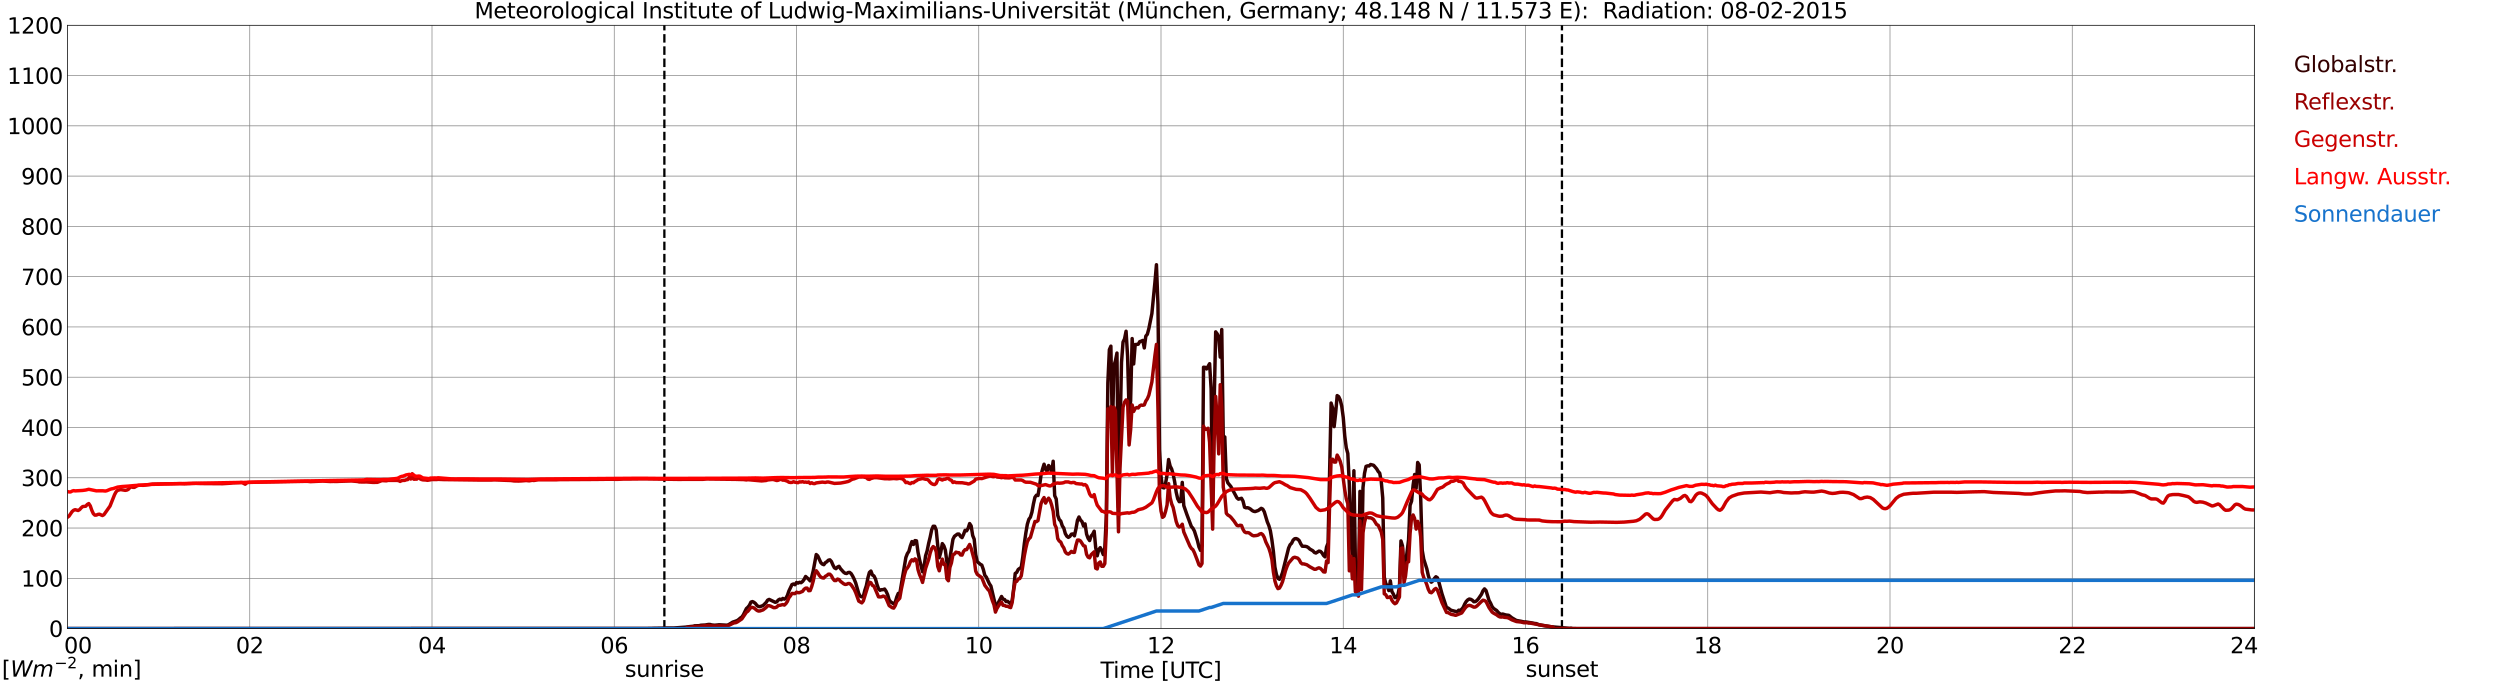 <?xml version="1.0" encoding="utf-8" standalone="no"?>
<!DOCTYPE svg PUBLIC "-//W3C//DTD SVG 1.1//EN"
  "http://www.w3.org/Graphics/SVG/1.1/DTD/svg11.dtd">
<svg xmlns:xlink="http://www.w3.org/1999/xlink" width="1085.4pt" height="296.64pt" viewBox="0 0 1085.4 296.64" xmlns="http://www.w3.org/2000/svg" version="1.1">
 <defs>
  <style type="text/css">*{stroke-linejoin: round; stroke-linecap: butt}</style>
 </defs>
 <g id="figure_1">
  <g id="patch_1">
   <path d="M 0 296.64 
L 1085.4 296.64 
L 1085.4 0 
L 0 0 
z
" style="fill: #ffffff"/>
  </g>
  <g id="axes_1">
   <g id="patch_2">
    <path d="M 29.306 272.909 
L 978.814 272.909 
L 978.814 10.976 
L 29.306 10.976 
z
" style="fill: #ffffff"/>
   </g>
   <g id="patch_3">
    <path d="M 978.814 272.909 
L 978.814 272.909 
L 978.814 10.976 
L 978.814 10.976 
z
" clip-path="url(#p990ffe503a)" style="fill: #d3d3d3; opacity: 0.25; stroke: #d3d3d3; stroke-linejoin: miter"/>
   </g>
   <g id="matplotlib.axis_1">
    <g id="xtick_1">
     <g id="line2d_1">
      <path d="M 29.306 272.909 
L 29.306 10.976 
" clip-path="url(#p990ffe503a)" style="fill: none; stroke: #808080; stroke-width: 0.3; stroke-linecap: square"/>
     </g>
     <g id="line2d_2"/>
     <g id="text_1">
      <!--    00 -->
      <g transform="translate(18.733 283.627) scale(0.095 -0.095)">
       <defs>
        <path id="DejaVuSans-20" transform="scale(0.016)"/>
        <path id="DejaVuSans-30" d="M 2034 4250 
Q 1547 4250 1301 3770 
Q 1056 3291 1056 2328 
Q 1056 1369 1301 889 
Q 1547 409 2034 409 
Q 2525 409 2770 889 
Q 3016 1369 3016 2328 
Q 3016 3291 2770 3770 
Q 2525 4250 2034 4250 
z
M 2034 4750 
Q 2819 4750 3233 4129 
Q 3647 3509 3647 2328 
Q 3647 1150 3233 529 
Q 2819 -91 2034 -91 
Q 1250 -91 836 529 
Q 422 1150 422 2328 
Q 422 3509 836 4129 
Q 1250 4750 2034 4750 
z
" transform="scale(0.016)"/>
       </defs>
       <use xlink:href="#DejaVuSans-20"/>
       <use xlink:href="#DejaVuSans-20" transform="translate(31.787 0)"/>
       <use xlink:href="#DejaVuSans-20" transform="translate(63.574 0)"/>
       <use xlink:href="#DejaVuSans-30" transform="translate(95.361 0)"/>
       <use xlink:href="#DejaVuSans-30" transform="translate(158.984 0)"/>
      </g>
     </g>
    </g>
    <g id="xtick_2">
     <g id="line2d_3">
      <path d="M 108.431 272.909 
L 108.431 10.976 
" clip-path="url(#p990ffe503a)" style="fill: none; stroke: #808080; stroke-width: 0.3; stroke-linecap: square"/>
     </g>
     <g id="line2d_4"/>
     <g id="text_2">
      <!-- 02 -->
      <g transform="translate(102.387 283.627) scale(0.095 -0.095)">
       <defs>
        <path id="DejaVuSans-32" d="M 1228 531 
L 3431 531 
L 3431 0 
L 469 0 
L 469 531 
Q 828 903 1448 1529 
Q 2069 2156 2228 2338 
Q 2531 2678 2651 2914 
Q 2772 3150 2772 3378 
Q 2772 3750 2511 3984 
Q 2250 4219 1831 4219 
Q 1534 4219 1204 4116 
Q 875 4013 500 3803 
L 500 4441 
Q 881 4594 1212 4672 
Q 1544 4750 1819 4750 
Q 2544 4750 2975 4387 
Q 3406 4025 3406 3419 
Q 3406 3131 3298 2873 
Q 3191 2616 2906 2266 
Q 2828 2175 2409 1742 
Q 1991 1309 1228 531 
z
" transform="scale(0.016)"/>
       </defs>
       <use xlink:href="#DejaVuSans-30"/>
       <use xlink:href="#DejaVuSans-32" transform="translate(63.623 0)"/>
      </g>
     </g>
    </g>
    <g id="xtick_3">
     <g id="line2d_5">
      <path d="M 187.557 272.909 
L 187.557 10.976 
" clip-path="url(#p990ffe503a)" style="fill: none; stroke: #808080; stroke-width: 0.3; stroke-linecap: square"/>
     </g>
     <g id="line2d_6"/>
     <g id="text_3">
      <!-- 04 -->
      <g transform="translate(181.513 283.627) scale(0.095 -0.095)">
       <defs>
        <path id="DejaVuSans-34" d="M 2419 4116 
L 825 1625 
L 2419 1625 
L 2419 4116 
z
M 2253 4666 
L 3047 4666 
L 3047 1625 
L 3713 1625 
L 3713 1100 
L 3047 1100 
L 3047 0 
L 2419 0 
L 2419 1100 
L 313 1100 
L 313 1709 
L 2253 4666 
z
" transform="scale(0.016)"/>
       </defs>
       <use xlink:href="#DejaVuSans-30"/>
       <use xlink:href="#DejaVuSans-34" transform="translate(63.623 0)"/>
      </g>
     </g>
    </g>
    <g id="xtick_4">
     <g id="line2d_7">
      <path d="M 266.683 272.909 
L 266.683 10.976 
" clip-path="url(#p990ffe503a)" style="fill: none; stroke: #808080; stroke-width: 0.3; stroke-linecap: square"/>
     </g>
     <g id="line2d_8"/>
     <g id="text_4">
      <!-- 06 -->
      <g transform="translate(260.638 283.627) scale(0.095 -0.095)">
       <defs>
        <path id="DejaVuSans-36" d="M 2113 2584 
Q 1688 2584 1439 2293 
Q 1191 2003 1191 1497 
Q 1191 994 1439 701 
Q 1688 409 2113 409 
Q 2538 409 2786 701 
Q 3034 994 3034 1497 
Q 3034 2003 2786 2293 
Q 2538 2584 2113 2584 
z
M 3366 4563 
L 3366 3988 
Q 3128 4100 2886 4159 
Q 2644 4219 2406 4219 
Q 1781 4219 1451 3797 
Q 1122 3375 1075 2522 
Q 1259 2794 1537 2939 
Q 1816 3084 2150 3084 
Q 2853 3084 3261 2657 
Q 3669 2231 3669 1497 
Q 3669 778 3244 343 
Q 2819 -91 2113 -91 
Q 1303 -91 875 529 
Q 447 1150 447 2328 
Q 447 3434 972 4092 
Q 1497 4750 2381 4750 
Q 2619 4750 2861 4703 
Q 3103 4656 3366 4563 
z
" transform="scale(0.016)"/>
       </defs>
       <use xlink:href="#DejaVuSans-30"/>
       <use xlink:href="#DejaVuSans-36" transform="translate(63.623 0)"/>
      </g>
     </g>
    </g>
    <g id="xtick_5">
     <g id="line2d_9">
      <path d="M 345.808 272.909 
L 345.808 10.976 
" clip-path="url(#p990ffe503a)" style="fill: none; stroke: #808080; stroke-width: 0.3; stroke-linecap: square"/>
     </g>
     <g id="line2d_10"/>
     <g id="text_5">
      <!-- 08 -->
      <g transform="translate(339.764 283.627) scale(0.095 -0.095)">
       <defs>
        <path id="DejaVuSans-38" d="M 2034 2216 
Q 1584 2216 1326 1975 
Q 1069 1734 1069 1313 
Q 1069 891 1326 650 
Q 1584 409 2034 409 
Q 2484 409 2743 651 
Q 3003 894 3003 1313 
Q 3003 1734 2745 1975 
Q 2488 2216 2034 2216 
z
M 1403 2484 
Q 997 2584 770 2862 
Q 544 3141 544 3541 
Q 544 4100 942 4425 
Q 1341 4750 2034 4750 
Q 2731 4750 3128 4425 
Q 3525 4100 3525 3541 
Q 3525 3141 3298 2862 
Q 3072 2584 2669 2484 
Q 3125 2378 3379 2068 
Q 3634 1759 3634 1313 
Q 3634 634 3220 271 
Q 2806 -91 2034 -91 
Q 1263 -91 848 271 
Q 434 634 434 1313 
Q 434 1759 690 2068 
Q 947 2378 1403 2484 
z
M 1172 3481 
Q 1172 3119 1398 2916 
Q 1625 2713 2034 2713 
Q 2441 2713 2670 2916 
Q 2900 3119 2900 3481 
Q 2900 3844 2670 4047 
Q 2441 4250 2034 4250 
Q 1625 4250 1398 4047 
Q 1172 3844 1172 3481 
z
" transform="scale(0.016)"/>
       </defs>
       <use xlink:href="#DejaVuSans-30"/>
       <use xlink:href="#DejaVuSans-38" transform="translate(63.623 0)"/>
      </g>
     </g>
    </g>
    <g id="xtick_6">
     <g id="line2d_11">
      <path d="M 424.934 272.909 
L 424.934 10.976 
" clip-path="url(#p990ffe503a)" style="fill: none; stroke: #808080; stroke-width: 0.3; stroke-linecap: square"/>
     </g>
     <g id="line2d_12"/>
     <g id="text_6">
      <!-- 10 -->
      <g transform="translate(418.89 283.627) scale(0.095 -0.095)">
       <defs>
        <path id="DejaVuSans-31" d="M 794 531 
L 1825 531 
L 1825 4091 
L 703 3866 
L 703 4441 
L 1819 4666 
L 2450 4666 
L 2450 531 
L 3481 531 
L 3481 0 
L 794 0 
L 794 531 
z
" transform="scale(0.016)"/>
       </defs>
       <use xlink:href="#DejaVuSans-31"/>
       <use xlink:href="#DejaVuSans-30" transform="translate(63.623 0)"/>
      </g>
     </g>
    </g>
    <g id="xtick_7">
     <g id="line2d_13">
      <path d="M 504.06 272.909 
L 504.06 10.976 
" clip-path="url(#p990ffe503a)" style="fill: none; stroke: #808080; stroke-width: 0.3; stroke-linecap: square"/>
     </g>
     <g id="line2d_14"/>
     <g id="text_7">
      <!-- 12 -->
      <g transform="translate(498.015 283.627) scale(0.095 -0.095)">
       <use xlink:href="#DejaVuSans-31"/>
       <use xlink:href="#DejaVuSans-32" transform="translate(63.623 0)"/>
      </g>
     </g>
    </g>
    <g id="xtick_8">
     <g id="line2d_15">
      <path d="M 583.185 272.909 
L 583.185 10.976 
" clip-path="url(#p990ffe503a)" style="fill: none; stroke: #808080; stroke-width: 0.3; stroke-linecap: square"/>
     </g>
     <g id="line2d_16"/>
     <g id="text_8">
      <!-- 14 -->
      <g transform="translate(577.141 283.627) scale(0.095 -0.095)">
       <use xlink:href="#DejaVuSans-31"/>
       <use xlink:href="#DejaVuSans-34" transform="translate(63.623 0)"/>
      </g>
     </g>
    </g>
    <g id="xtick_9">
     <g id="line2d_17">
      <path d="M 662.311 272.909 
L 662.311 10.976 
" clip-path="url(#p990ffe503a)" style="fill: none; stroke: #808080; stroke-width: 0.3; stroke-linecap: square"/>
     </g>
     <g id="line2d_18"/>
     <g id="text_9">
      <!-- 16 -->
      <g transform="translate(656.267 283.627) scale(0.095 -0.095)">
       <use xlink:href="#DejaVuSans-31"/>
       <use xlink:href="#DejaVuSans-36" transform="translate(63.623 0)"/>
      </g>
     </g>
    </g>
    <g id="xtick_10">
     <g id="line2d_19">
      <path d="M 741.437 272.909 
L 741.437 10.976 
" clip-path="url(#p990ffe503a)" style="fill: none; stroke: #808080; stroke-width: 0.3; stroke-linecap: square"/>
     </g>
     <g id="line2d_20"/>
     <g id="text_10">
      <!-- 18 -->
      <g transform="translate(735.392 283.627) scale(0.095 -0.095)">
       <use xlink:href="#DejaVuSans-31"/>
       <use xlink:href="#DejaVuSans-38" transform="translate(63.623 0)"/>
      </g>
     </g>
    </g>
    <g id="xtick_11">
     <g id="line2d_21">
      <path d="M 820.562 272.909 
L 820.562 10.976 
" clip-path="url(#p990ffe503a)" style="fill: none; stroke: #808080; stroke-width: 0.3; stroke-linecap: square"/>
     </g>
     <g id="line2d_22"/>
     <g id="text_11">
      <!-- 20 -->
      <g transform="translate(814.518 283.627) scale(0.095 -0.095)">
       <use xlink:href="#DejaVuSans-32"/>
       <use xlink:href="#DejaVuSans-30" transform="translate(63.623 0)"/>
      </g>
     </g>
    </g>
    <g id="xtick_12">
     <g id="line2d_23">
      <path d="M 899.688 272.909 
L 899.688 10.976 
" clip-path="url(#p990ffe503a)" style="fill: none; stroke: #808080; stroke-width: 0.3; stroke-linecap: square"/>
     </g>
     <g id="line2d_24"/>
     <g id="text_12">
      <!-- 22 -->
      <g transform="translate(893.644 283.627) scale(0.095 -0.095)">
       <use xlink:href="#DejaVuSans-32"/>
       <use xlink:href="#DejaVuSans-32" transform="translate(63.623 0)"/>
      </g>
     </g>
    </g>
    <g id="xtick_13">
     <g id="line2d_25">
      <path d="M 978.814 272.909 
L 978.814 10.976 
" clip-path="url(#p990ffe503a)" style="fill: none; stroke: #808080; stroke-width: 0.3; stroke-linecap: square"/>
     </g>
     <g id="line2d_26"/>
     <g id="text_13">
      <!-- 24    -->
      <g transform="translate(968.241 283.627) scale(0.095 -0.095)">
       <use xlink:href="#DejaVuSans-32"/>
       <use xlink:href="#DejaVuSans-34" transform="translate(63.623 0)"/>
       <use xlink:href="#DejaVuSans-20" transform="translate(127.246 0)"/>
       <use xlink:href="#DejaVuSans-20" transform="translate(159.033 0)"/>
       <use xlink:href="#DejaVuSans-20" transform="translate(190.82 0)"/>
      </g>
     </g>
    </g>
    <g id="text_14">
     <!-- Time [UTC] -->
     <g transform="translate(477.806 294.322) scale(0.095 -0.095)">
      <defs>
       <path id="DejaVuSans-54" d="M -19 4666 
L 3928 4666 
L 3928 4134 
L 2272 4134 
L 2272 0 
L 1638 0 
L 1638 4134 
L -19 4134 
L -19 4666 
z
" transform="scale(0.016)"/>
       <path id="DejaVuSans-69" d="M 603 3500 
L 1178 3500 
L 1178 0 
L 603 0 
L 603 3500 
z
M 603 4863 
L 1178 4863 
L 1178 4134 
L 603 4134 
L 603 4863 
z
" transform="scale(0.016)"/>
       <path id="DejaVuSans-6d" d="M 3328 2828 
Q 3544 3216 3844 3400 
Q 4144 3584 4550 3584 
Q 5097 3584 5394 3201 
Q 5691 2819 5691 2113 
L 5691 0 
L 5113 0 
L 5113 2094 
Q 5113 2597 4934 2840 
Q 4756 3084 4391 3084 
Q 3944 3084 3684 2787 
Q 3425 2491 3425 1978 
L 3425 0 
L 2847 0 
L 2847 2094 
Q 2847 2600 2669 2842 
Q 2491 3084 2119 3084 
Q 1678 3084 1418 2786 
Q 1159 2488 1159 1978 
L 1159 0 
L 581 0 
L 581 3500 
L 1159 3500 
L 1159 2956 
Q 1356 3278 1631 3431 
Q 1906 3584 2284 3584 
Q 2666 3584 2933 3390 
Q 3200 3197 3328 2828 
z
" transform="scale(0.016)"/>
       <path id="DejaVuSans-65" d="M 3597 1894 
L 3597 1613 
L 953 1613 
Q 991 1019 1311 708 
Q 1631 397 2203 397 
Q 2534 397 2845 478 
Q 3156 559 3463 722 
L 3463 178 
Q 3153 47 2828 -22 
Q 2503 -91 2169 -91 
Q 1331 -91 842 396 
Q 353 884 353 1716 
Q 353 2575 817 3079 
Q 1281 3584 2069 3584 
Q 2775 3584 3186 3129 
Q 3597 2675 3597 1894 
z
M 3022 2063 
Q 3016 2534 2758 2815 
Q 2500 3097 2075 3097 
Q 1594 3097 1305 2825 
Q 1016 2553 972 2059 
L 3022 2063 
z
" transform="scale(0.016)"/>
       <path id="DejaVuSans-5b" d="M 550 4863 
L 1875 4863 
L 1875 4416 
L 1125 4416 
L 1125 -397 
L 1875 -397 
L 1875 -844 
L 550 -844 
L 550 4863 
z
" transform="scale(0.016)"/>
       <path id="DejaVuSans-55" d="M 556 4666 
L 1191 4666 
L 1191 1831 
Q 1191 1081 1462 751 
Q 1734 422 2344 422 
Q 2950 422 3222 751 
Q 3494 1081 3494 1831 
L 3494 4666 
L 4128 4666 
L 4128 1753 
Q 4128 841 3676 375 
Q 3225 -91 2344 -91 
Q 1459 -91 1007 375 
Q 556 841 556 1753 
L 556 4666 
z
" transform="scale(0.016)"/>
       <path id="DejaVuSans-43" d="M 4122 4306 
L 4122 3641 
Q 3803 3938 3442 4084 
Q 3081 4231 2675 4231 
Q 1875 4231 1450 3742 
Q 1025 3253 1025 2328 
Q 1025 1406 1450 917 
Q 1875 428 2675 428 
Q 3081 428 3442 575 
Q 3803 722 4122 1019 
L 4122 359 
Q 3791 134 3420 21 
Q 3050 -91 2638 -91 
Q 1578 -91 968 557 
Q 359 1206 359 2328 
Q 359 3453 968 4101 
Q 1578 4750 2638 4750 
Q 3056 4750 3426 4639 
Q 3797 4528 4122 4306 
z
" transform="scale(0.016)"/>
       <path id="DejaVuSans-5d" d="M 1947 4863 
L 1947 -844 
L 622 -844 
L 622 -397 
L 1369 -397 
L 1369 4416 
L 622 4416 
L 622 4863 
L 1947 4863 
z
" transform="scale(0.016)"/>
      </defs>
      <use xlink:href="#DejaVuSans-54"/>
      <use xlink:href="#DejaVuSans-69" transform="translate(57.959 0)"/>
      <use xlink:href="#DejaVuSans-6d" transform="translate(85.742 0)"/>
      <use xlink:href="#DejaVuSans-65" transform="translate(183.154 0)"/>
      <use xlink:href="#DejaVuSans-20" transform="translate(244.678 0)"/>
      <use xlink:href="#DejaVuSans-5b" transform="translate(276.465 0)"/>
      <use xlink:href="#DejaVuSans-55" transform="translate(315.479 0)"/>
      <use xlink:href="#DejaVuSans-54" transform="translate(388.672 0)"/>
      <use xlink:href="#DejaVuSans-43" transform="translate(443.881 0)"/>
      <use xlink:href="#DejaVuSans-5d" transform="translate(513.705 0)"/>
     </g>
    </g>
   </g>
   <g id="matplotlib.axis_2">
    <g id="ytick_1">
     <g id="line2d_27">
      <path d="M 29.306 272.909 
L 978.814 272.909 
" clip-path="url(#p990ffe503a)" style="fill: none; stroke: #808080; stroke-width: 0.3; stroke-linecap: square"/>
     </g>
     <g id="line2d_28"/>
     <g id="text_15">
      <!-- 0 -->
      <g transform="translate(21.261 276.518) scale(0.095 -0.095)">
       <use xlink:href="#DejaVuSans-30"/>
      </g>
     </g>
    </g>
    <g id="ytick_2">
     <g id="line2d_29">
      <path d="M 29.306 251.081 
L 978.814 251.081 
" clip-path="url(#p990ffe503a)" style="fill: none; stroke: #808080; stroke-width: 0.3; stroke-linecap: square"/>
     </g>
     <g id="line2d_30"/>
     <g id="text_16">
      <!-- 100 -->
      <g transform="translate(9.173 254.69) scale(0.095 -0.095)">
       <use xlink:href="#DejaVuSans-31"/>
       <use xlink:href="#DejaVuSans-30" transform="translate(63.623 0)"/>
       <use xlink:href="#DejaVuSans-30" transform="translate(127.246 0)"/>
      </g>
     </g>
    </g>
    <g id="ytick_3">
     <g id="line2d_31">
      <path d="M 29.306 229.253 
L 978.814 229.253 
" clip-path="url(#p990ffe503a)" style="fill: none; stroke: #808080; stroke-width: 0.3; stroke-linecap: square"/>
     </g>
     <g id="line2d_32"/>
     <g id="text_17">
      <!-- 200 -->
      <g transform="translate(9.173 232.863) scale(0.095 -0.095)">
       <use xlink:href="#DejaVuSans-32"/>
       <use xlink:href="#DejaVuSans-30" transform="translate(63.623 0)"/>
       <use xlink:href="#DejaVuSans-30" transform="translate(127.246 0)"/>
      </g>
     </g>
    </g>
    <g id="ytick_4">
     <g id="line2d_33">
      <path d="M 29.306 207.426 
L 978.814 207.426 
" clip-path="url(#p990ffe503a)" style="fill: none; stroke: #808080; stroke-width: 0.3; stroke-linecap: square"/>
     </g>
     <g id="line2d_34"/>
     <g id="text_18">
      <!-- 300 -->
      <g transform="translate(9.173 211.035) scale(0.095 -0.095)">
       <defs>
        <path id="DejaVuSans-33" d="M 2597 2516 
Q 3050 2419 3304 2112 
Q 3559 1806 3559 1356 
Q 3559 666 3084 287 
Q 2609 -91 1734 -91 
Q 1441 -91 1130 -33 
Q 819 25 488 141 
L 488 750 
Q 750 597 1062 519 
Q 1375 441 1716 441 
Q 2309 441 2620 675 
Q 2931 909 2931 1356 
Q 2931 1769 2642 2001 
Q 2353 2234 1838 2234 
L 1294 2234 
L 1294 2753 
L 1863 2753 
Q 2328 2753 2575 2939 
Q 2822 3125 2822 3475 
Q 2822 3834 2567 4026 
Q 2313 4219 1838 4219 
Q 1578 4219 1281 4162 
Q 984 4106 628 3988 
L 628 4550 
Q 988 4650 1302 4700 
Q 1616 4750 1894 4750 
Q 2613 4750 3031 4423 
Q 3450 4097 3450 3541 
Q 3450 3153 3228 2886 
Q 3006 2619 2597 2516 
z
" transform="scale(0.016)"/>
       </defs>
       <use xlink:href="#DejaVuSans-33"/>
       <use xlink:href="#DejaVuSans-30" transform="translate(63.623 0)"/>
       <use xlink:href="#DejaVuSans-30" transform="translate(127.246 0)"/>
      </g>
     </g>
    </g>
    <g id="ytick_5">
     <g id="line2d_35">
      <path d="M 29.306 185.598 
L 978.814 185.598 
" clip-path="url(#p990ffe503a)" style="fill: none; stroke: #808080; stroke-width: 0.3; stroke-linecap: square"/>
     </g>
     <g id="line2d_36"/>
     <g id="text_19">
      <!-- 400 -->
      <g transform="translate(9.173 189.207) scale(0.095 -0.095)">
       <use xlink:href="#DejaVuSans-34"/>
       <use xlink:href="#DejaVuSans-30" transform="translate(63.623 0)"/>
       <use xlink:href="#DejaVuSans-30" transform="translate(127.246 0)"/>
      </g>
     </g>
    </g>
    <g id="ytick_6">
     <g id="line2d_37">
      <path d="M 29.306 163.77 
L 978.814 163.77 
" clip-path="url(#p990ffe503a)" style="fill: none; stroke: #808080; stroke-width: 0.3; stroke-linecap: square"/>
     </g>
     <g id="line2d_38"/>
     <g id="text_20">
      <!-- 500 -->
      <g transform="translate(9.173 167.379) scale(0.095 -0.095)">
       <defs>
        <path id="DejaVuSans-35" d="M 691 4666 
L 3169 4666 
L 3169 4134 
L 1269 4134 
L 1269 2991 
Q 1406 3038 1543 3061 
Q 1681 3084 1819 3084 
Q 2600 3084 3056 2656 
Q 3513 2228 3513 1497 
Q 3513 744 3044 326 
Q 2575 -91 1722 -91 
Q 1428 -91 1123 -41 
Q 819 9 494 109 
L 494 744 
Q 775 591 1075 516 
Q 1375 441 1709 441 
Q 2250 441 2565 725 
Q 2881 1009 2881 1497 
Q 2881 1984 2565 2268 
Q 2250 2553 1709 2553 
Q 1456 2553 1204 2497 
Q 953 2441 691 2322 
L 691 4666 
z
" transform="scale(0.016)"/>
       </defs>
       <use xlink:href="#DejaVuSans-35"/>
       <use xlink:href="#DejaVuSans-30" transform="translate(63.623 0)"/>
       <use xlink:href="#DejaVuSans-30" transform="translate(127.246 0)"/>
      </g>
     </g>
    </g>
    <g id="ytick_7">
     <g id="line2d_39">
      <path d="M 29.306 141.942 
L 978.814 141.942 
" clip-path="url(#p990ffe503a)" style="fill: none; stroke: #808080; stroke-width: 0.3; stroke-linecap: square"/>
     </g>
     <g id="line2d_40"/>
     <g id="text_21">
      <!-- 600 -->
      <g transform="translate(9.173 145.551) scale(0.095 -0.095)">
       <use xlink:href="#DejaVuSans-36"/>
       <use xlink:href="#DejaVuSans-30" transform="translate(63.623 0)"/>
       <use xlink:href="#DejaVuSans-30" transform="translate(127.246 0)"/>
      </g>
     </g>
    </g>
    <g id="ytick_8">
     <g id="line2d_41">
      <path d="M 29.306 120.114 
L 978.814 120.114 
" clip-path="url(#p990ffe503a)" style="fill: none; stroke: #808080; stroke-width: 0.3; stroke-linecap: square"/>
     </g>
     <g id="line2d_42"/>
     <g id="text_22">
      <!-- 700 -->
      <g transform="translate(9.173 123.724) scale(0.095 -0.095)">
       <defs>
        <path id="DejaVuSans-37" d="M 525 4666 
L 3525 4666 
L 3525 4397 
L 1831 0 
L 1172 0 
L 2766 4134 
L 525 4134 
L 525 4666 
z
" transform="scale(0.016)"/>
       </defs>
       <use xlink:href="#DejaVuSans-37"/>
       <use xlink:href="#DejaVuSans-30" transform="translate(63.623 0)"/>
       <use xlink:href="#DejaVuSans-30" transform="translate(127.246 0)"/>
      </g>
     </g>
    </g>
    <g id="ytick_9">
     <g id="line2d_43">
      <path d="M 29.306 98.287 
L 978.814 98.287 
" clip-path="url(#p990ffe503a)" style="fill: none; stroke: #808080; stroke-width: 0.3; stroke-linecap: square"/>
     </g>
     <g id="line2d_44"/>
     <g id="text_23">
      <!-- 800 -->
      <g transform="translate(9.173 101.896) scale(0.095 -0.095)">
       <use xlink:href="#DejaVuSans-38"/>
       <use xlink:href="#DejaVuSans-30" transform="translate(63.623 0)"/>
       <use xlink:href="#DejaVuSans-30" transform="translate(127.246 0)"/>
      </g>
     </g>
    </g>
    <g id="ytick_10">
     <g id="line2d_45">
      <path d="M 29.306 76.459 
L 978.814 76.459 
" clip-path="url(#p990ffe503a)" style="fill: none; stroke: #808080; stroke-width: 0.3; stroke-linecap: square"/>
     </g>
     <g id="line2d_46"/>
     <g id="text_24">
      <!-- 900 -->
      <g transform="translate(9.173 80.068) scale(0.095 -0.095)">
       <defs>
        <path id="DejaVuSans-39" d="M 703 97 
L 703 672 
Q 941 559 1184 500 
Q 1428 441 1663 441 
Q 2288 441 2617 861 
Q 2947 1281 2994 2138 
Q 2813 1869 2534 1725 
Q 2256 1581 1919 1581 
Q 1219 1581 811 2004 
Q 403 2428 403 3163 
Q 403 3881 828 4315 
Q 1253 4750 1959 4750 
Q 2769 4750 3195 4129 
Q 3622 3509 3622 2328 
Q 3622 1225 3098 567 
Q 2575 -91 1691 -91 
Q 1453 -91 1209 -44 
Q 966 3 703 97 
z
M 1959 2075 
Q 2384 2075 2632 2365 
Q 2881 2656 2881 3163 
Q 2881 3666 2632 3958 
Q 2384 4250 1959 4250 
Q 1534 4250 1286 3958 
Q 1038 3666 1038 3163 
Q 1038 2656 1286 2365 
Q 1534 2075 1959 2075 
z
" transform="scale(0.016)"/>
       </defs>
       <use xlink:href="#DejaVuSans-39"/>
       <use xlink:href="#DejaVuSans-30" transform="translate(63.623 0)"/>
       <use xlink:href="#DejaVuSans-30" transform="translate(127.246 0)"/>
      </g>
     </g>
    </g>
    <g id="ytick_11">
     <g id="line2d_47">
      <path d="M 29.306 54.631 
L 978.814 54.631 
" clip-path="url(#p990ffe503a)" style="fill: none; stroke: #808080; stroke-width: 0.3; stroke-linecap: square"/>
     </g>
     <g id="line2d_48"/>
     <g id="text_25">
      <!-- 1000 -->
      <g transform="translate(3.128 58.24) scale(0.095 -0.095)">
       <use xlink:href="#DejaVuSans-31"/>
       <use xlink:href="#DejaVuSans-30" transform="translate(63.623 0)"/>
       <use xlink:href="#DejaVuSans-30" transform="translate(127.246 0)"/>
       <use xlink:href="#DejaVuSans-30" transform="translate(190.869 0)"/>
      </g>
     </g>
    </g>
    <g id="ytick_12">
     <g id="line2d_49">
      <path d="M 29.306 32.803 
L 978.814 32.803 
" clip-path="url(#p990ffe503a)" style="fill: none; stroke: #808080; stroke-width: 0.3; stroke-linecap: square"/>
     </g>
     <g id="line2d_50"/>
     <g id="text_26">
      <!-- 1100 -->
      <g transform="translate(3.128 36.413) scale(0.095 -0.095)">
       <use xlink:href="#DejaVuSans-31"/>
       <use xlink:href="#DejaVuSans-31" transform="translate(63.623 0)"/>
       <use xlink:href="#DejaVuSans-30" transform="translate(127.246 0)"/>
       <use xlink:href="#DejaVuSans-30" transform="translate(190.869 0)"/>
      </g>
     </g>
    </g>
    <g id="ytick_13">
     <g id="line2d_51">
      <path d="M 29.306 10.976 
L 978.814 10.976 
" clip-path="url(#p990ffe503a)" style="fill: none; stroke: #808080; stroke-width: 0.3; stroke-linecap: square"/>
     </g>
     <g id="line2d_52"/>
     <g id="text_27">
      <!-- 1200 -->
      <g transform="translate(3.128 14.585) scale(0.095 -0.095)">
       <use xlink:href="#DejaVuSans-31"/>
       <use xlink:href="#DejaVuSans-32" transform="translate(63.623 0)"/>
       <use xlink:href="#DejaVuSans-30" transform="translate(127.246 0)"/>
       <use xlink:href="#DejaVuSans-30" transform="translate(190.869 0)"/>
      </g>
     </g>
    </g>
   </g>
   <g id="line2d_53">
    <path d="M 288.442 272.909 
L 288.442 10.976 
" clip-path="url(#p990ffe503a)" style="fill: none; stroke-dasharray: 3.7,1.6; stroke-dashoffset: 0; stroke: #000000"/>
   </g>
   <g id="line2d_54">
    <path d="M 678.136 272.909 
L 678.136 10.976 
" clip-path="url(#p990ffe503a)" style="fill: none; stroke-dasharray: 3.7,1.6; stroke-dashoffset: 0; stroke: #000000"/>
   </g>
   <g id="line2d_55">
    <path d="M 29.306 272.909 
L 282.508 272.837 
L 283.827 272.778 
L 287.783 272.717 
L 289.761 272.636 
L 292.399 272.656 
L 297.674 272.274 
L 299.652 272.014 
L 300.971 271.892 
L 301.63 271.691 
L 302.949 271.671 
L 303.608 271.632 
L 304.267 271.451 
L 306.246 271.35 
L 307.564 271.108 
L 308.224 271.108 
L 308.883 271.309 
L 310.202 271.451 
L 311.521 271.331 
L 312.18 271.25 
L 315.477 271.431 
L 316.136 271.309 
L 317.455 270.525 
L 318.114 270.104 
L 319.433 269.661 
L 320.093 269.401 
L 320.752 268.938 
L 321.411 268.336 
L 322.071 267.893 
L 322.73 266.948 
L 324.049 264.215 
L 324.708 263.632 
L 325.368 262.787 
L 326.027 261.421 
L 326.686 261.181 
L 327.346 261.502 
L 328.005 262.043 
L 328.665 262.907 
L 329.324 263.311 
L 329.983 263.39 
L 331.302 262.888 
L 332.621 261.561 
L 333.28 260.556 
L 333.94 260.236 
L 336.577 261.502 
L 337.236 261.301 
L 337.896 260.517 
L 338.555 260.135 
L 339.215 260.375 
L 339.874 259.812 
L 340.533 260.135 
L 341.193 259.734 
L 341.852 258.526 
L 342.512 256.577 
L 343.83 253.803 
L 344.49 253.541 
L 345.149 253.864 
L 345.808 252.899 
L 346.468 253.161 
L 347.127 252.819 
L 347.787 252.98 
L 348.446 252.456 
L 349.105 251.572 
L 349.765 250.287 
L 351.083 251.472 
L 351.743 252.196 
L 352.402 250.546 
L 353.062 247.875 
L 354.38 240.759 
L 355.04 241.361 
L 356.359 244.255 
L 357.018 244.899 
L 357.677 245.161 
L 358.337 244.297 
L 358.996 243.874 
L 359.655 243.21 
L 360.315 243.07 
L 360.974 243.795 
L 361.634 245.321 
L 362.293 246.547 
L 362.952 246.89 
L 363.612 246.185 
L 364.271 245.864 
L 364.93 246.929 
L 366.249 248.396 
L 366.909 248.879 
L 367.568 248.999 
L 368.227 248.558 
L 368.887 248.516 
L 369.546 249.06 
L 370.206 250.164 
L 370.865 251.491 
L 371.524 253.139 
L 372.843 257.743 
L 373.502 258.847 
L 374.162 259.129 
L 374.821 258.908 
L 375.481 256.276 
L 376.14 254.266 
L 376.799 250.95 
L 377.459 248.516 
L 378.118 247.933 
L 378.777 249.662 
L 379.437 250.044 
L 380.096 251.371 
L 380.756 253.744 
L 381.415 255.612 
L 382.074 256.276 
L 382.734 256.014 
L 383.393 256.014 
L 384.053 255.733 
L 384.712 256.717 
L 385.371 258.186 
L 386.031 260.436 
L 386.69 261.301 
L 388.009 262.146 
L 388.668 261.482 
L 389.328 259.229 
L 389.987 257.642 
L 390.646 257.763 
L 393.284 242.066 
L 393.943 240.357 
L 394.603 239.373 
L 395.262 236.961 
L 395.921 235.131 
L 396.581 236.378 
L 397.24 234.708 
L 397.899 234.811 
L 398.559 239.733 
L 399.218 242.95 
L 400.537 248.257 
L 401.196 245.925 
L 401.856 241.302 
L 402.515 239.191 
L 403.175 235.935 
L 403.834 233.241 
L 404.493 230.046 
L 405.153 228.478 
L 405.812 228.498 
L 406.471 230.126 
L 407.131 236.961 
L 407.79 242.125 
L 408.45 239.713 
L 409.109 236.016 
L 409.768 236.941 
L 410.428 238.79 
L 411.746 248.959 
L 412.406 242.367 
L 413.725 234.167 
L 414.384 232.84 
L 415.703 231.855 
L 416.362 231.875 
L 417.022 232.881 
L 417.681 233.403 
L 418.34 231.995 
L 419 230.246 
L 419.659 230.469 
L 420.318 229.382 
L 420.978 227.313 
L 421.637 228.337 
L 422.297 232.477 
L 422.956 234.106 
L 423.615 240.759 
L 424.275 243.834 
L 425.593 244.98 
L 426.253 245.343 
L 426.912 247.211 
L 427.572 249.784 
L 428.231 250.588 
L 429.55 253.441 
L 430.209 254.427 
L 431.528 260.054 
L 432.187 262.687 
L 432.847 263.632 
L 433.506 261.502 
L 434.825 258.97 
L 435.484 260.135 
L 436.144 260.275 
L 436.803 261.181 
L 437.462 261.078 
L 438.781 262.185 
L 439.44 260.718 
L 440.1 255.551 
L 440.759 248.979 
L 441.419 248.516 
L 442.078 247.231 
L 443.397 246.285 
L 444.056 241.765 
L 444.716 236.077 
L 445.375 231.412 
L 446.034 227.594 
L 446.694 225.444 
L 447.353 224.558 
L 448.012 222.408 
L 448.672 218.811 
L 449.331 215.875 
L 449.991 214.991 
L 450.65 215.133 
L 451.309 211.193 
L 451.969 206.288 
L 452.628 203.676 
L 453.287 201.545 
L 453.947 203.756 
L 454.606 204.601 
L 455.266 202.108 
L 455.925 202.912 
L 456.584 205.042 
L 457.244 200.259 
L 457.903 215.192 
L 458.563 216.639 
L 459.222 223.755 
L 459.881 225.564 
L 460.541 226.228 
L 461.2 228.297 
L 461.859 229.301 
L 462.519 231.674 
L 463.178 232.8 
L 463.838 233.302 
L 464.497 232.881 
L 465.156 231.916 
L 465.816 231.814 
L 466.475 232.619 
L 467.134 229.624 
L 467.794 225.885 
L 468.453 224.458 
L 469.113 225.804 
L 469.772 226.468 
L 470.431 228.398 
L 471.091 227.452 
L 471.75 231.894 
L 472.409 233.724 
L 473.069 234.688 
L 473.728 232.72 
L 474.388 231.956 
L 475.047 230.628 
L 475.706 237.764 
L 476.366 241.302 
L 477.025 238.609 
L 477.685 237.764 
L 478.344 239.071 
L 479.003 240.778 
L 479.663 237.805 
L 480.322 224.017 
L 480.981 166.191 
L 481.641 151.819 
L 482.3 150.291 
L 482.96 187.656 
L 483.619 158.774 
L 484.278 156.643 
L 484.938 153.286 
L 485.597 220.217 
L 486.916 157.326 
L 487.575 148.504 
L 488.235 147.118 
L 488.894 143.819 
L 489.553 154.655 
L 490.213 179.296 
L 490.872 174.049 
L 491.532 146.995 
L 492.191 158.01 
L 492.85 149.608 
L 494.169 149.449 
L 494.828 148.322 
L 495.488 148.122 
L 496.147 147.801 
L 496.807 151.055 
L 497.466 145.93 
L 498.125 145.127 
L 498.785 142.676 
L 500.103 136.123 
L 501.422 122.555 
L 502.082 114.937 
L 502.741 132.323 
L 503.4 195.215 
L 504.06 206.731 
L 504.719 211.636 
L 505.379 211.837 
L 506.038 209.807 
L 506.697 206.168 
L 507.357 199.515 
L 508.016 202.329 
L 508.675 203.617 
L 509.335 205.847 
L 509.994 209.202 
L 510.654 213.686 
L 511.313 216.539 
L 511.972 217.805 
L 512.632 217.726 
L 513.291 209.445 
L 513.95 219.494 
L 515.269 223.292 
L 517.247 228.618 
L 517.907 229.343 
L 518.566 230.569 
L 519.885 234.75 
L 520.544 237.463 
L 521.204 238.949 
L 521.863 236.819 
L 522.522 159.437 
L 523.182 159.479 
L 523.841 160.182 
L 525.16 157.909 
L 525.819 168.845 
L 526.479 217.805 
L 527.138 175.214 
L 527.797 144.081 
L 528.457 144.946 
L 529.116 146.312 
L 529.776 155.037 
L 530.435 143.077 
L 531.094 190.11 
L 531.754 189.708 
L 532.413 207.655 
L 533.073 209.626 
L 534.391 211.232 
L 537.029 216.178 
L 537.688 216.72 
L 539.007 216.338 
L 539.666 217.545 
L 540.326 220.217 
L 540.985 220.479 
L 541.644 220.42 
L 542.304 220.66 
L 542.963 221.061 
L 543.623 221.644 
L 544.282 221.987 
L 544.941 222.107 
L 546.26 221.644 
L 547.579 220.699 
L 548.238 221.022 
L 548.898 222.188 
L 550.216 226.588 
L 550.876 228.177 
L 551.535 230.408 
L 552.195 234.348 
L 552.854 239.392 
L 553.513 246.207 
L 554.173 249.402 
L 554.832 251.109 
L 555.491 251.511 
L 556.151 250.426 
L 556.81 248.597 
L 559.448 237.984 
L 560.107 236.518 
L 560.766 235.854 
L 561.426 234.507 
L 562.085 233.905 
L 562.745 233.824 
L 563.404 234.106 
L 564.063 234.708 
L 564.723 236.096 
L 565.382 237.142 
L 566.701 237.201 
L 567.36 237.343 
L 568.02 237.744 
L 568.679 238.366 
L 569.998 239.13 
L 570.657 239.855 
L 571.317 240.095 
L 572.635 239.272 
L 573.295 239.392 
L 573.954 240.036 
L 574.613 241.141 
L 575.273 241.765 
L 575.932 237.502 
L 576.592 235.773 
L 577.91 174.994 
L 578.57 177.166 
L 579.229 185.225 
L 579.889 179.335 
L 580.548 171.759 
L 581.207 172.22 
L 581.867 173.647 
L 582.526 176.341 
L 583.185 181.265 
L 583.845 189.326 
L 584.504 194.451 
L 585.164 196.902 
L 585.823 210.289 
L 586.482 233.06 
L 587.142 241.985 
L 587.801 204.378 
L 588.46 244.255 
L 589.12 253 
L 589.779 255.089 
L 590.439 213.343 
L 591.098 247.412 
L 591.757 211.695 
L 592.417 205.505 
L 593.076 202.49 
L 593.736 202.248 
L 594.395 202.309 
L 595.054 201.665 
L 596.373 202.008 
L 597.692 203.555 
L 598.351 204.682 
L 599.011 205.424 
L 599.67 208.842 
L 600.329 216.198 
L 600.989 250.588 
L 601.648 253.301 
L 602.307 254.467 
L 602.967 256.396 
L 603.626 252.175 
L 604.286 256.778 
L 604.945 257.924 
L 605.604 259.491 
L 606.264 259.352 
L 606.923 258.206 
L 607.582 254.969 
L 608.242 234.85 
L 608.901 237 
L 609.561 247.03 
L 610.22 245.039 
L 611.539 234.368 
L 612.198 219.374 
L 612.858 217.525 
L 613.517 210.63 
L 614.176 206.007 
L 614.836 212.018 
L 615.495 200.781 
L 616.154 201.827 
L 616.814 216.46 
L 617.473 238.91 
L 618.133 242.769 
L 619.451 246.91 
L 620.111 249.863 
L 620.77 251.954 
L 621.429 252.757 
L 622.089 252.196 
L 622.748 251.151 
L 623.408 250.407 
L 624.067 250.828 
L 624.726 252.799 
L 626.045 257.782 
L 628.023 263.813 
L 628.683 263.973 
L 630.001 264.959 
L 632.639 265.623 
L 633.298 264.918 
L 633.958 265.018 
L 634.617 264.496 
L 635.276 263.671 
L 635.936 262.204 
L 636.595 261.12 
L 637.255 260.436 
L 637.914 260.074 
L 638.573 260.216 
L 639.233 260.598 
L 639.892 261.259 
L 640.552 261.181 
L 641.211 260.718 
L 641.87 259.954 
L 643.189 258.024 
L 643.848 256.497 
L 644.508 255.674 
L 645.167 256.376 
L 646.486 260.677 
L 647.145 261.864 
L 647.805 263.35 
L 648.464 264.176 
L 649.783 265.06 
L 650.442 265.843 
L 651.102 266.406 
L 651.761 266.727 
L 652.42 266.587 
L 653.739 266.989 
L 655.058 267.148 
L 656.377 268.214 
L 658.355 269.379 
L 660.333 269.722 
L 661.652 270.023 
L 662.311 270.004 
L 663.63 270.204 
L 665.608 270.525 
L 666.267 270.687 
L 666.927 270.726 
L 668.246 271.25 
L 673.521 272.114 
L 681.433 272.797 
L 682.092 272.717 
L 682.752 272.878 
L 685.389 272.909 
L 978.154 272.909 
L 978.154 272.909 
" clip-path="url(#p990ffe503a)" style="fill: none; stroke: #330000; stroke-width: 1.5; stroke-linecap: square"/>
   </g>
   <g id="line2d_56">
    <path d="M 29.306 272.909 
L 297.674 272.909 
L 298.333 272.339 
L 299.652 272.258 
L 300.971 272.119 
L 302.289 271.957 
L 302.949 271.996 
L 307.564 271.514 
L 308.224 271.575 
L 308.883 271.756 
L 310.861 271.796 
L 312.18 271.695 
L 315.477 271.837 
L 316.796 271.333 
L 318.114 270.671 
L 318.774 270.41 
L 319.433 270.348 
L 320.093 270.047 
L 322.071 268.72 
L 323.39 266.771 
L 324.049 265.806 
L 324.708 265.365 
L 326.027 263.695 
L 326.686 263.717 
L 327.346 263.938 
L 328.665 265.022 
L 329.324 265.304 
L 329.983 265.243 
L 331.302 264.782 
L 332.621 263.737 
L 333.28 262.992 
L 333.94 262.973 
L 334.599 263.174 
L 335.918 263.837 
L 336.577 263.796 
L 337.236 263.556 
L 337.896 262.853 
L 338.555 262.811 
L 339.874 262.471 
L 340.533 262.711 
L 341.193 262.089 
L 341.852 261.124 
L 342.512 259.515 
L 343.171 258.712 
L 343.83 257.647 
L 345.149 257.728 
L 345.808 257.103 
L 346.468 257.324 
L 347.127 257.304 
L 348.446 256.741 
L 349.105 255.837 
L 349.765 255.355 
L 350.424 255.335 
L 351.083 256.459 
L 351.743 256.4 
L 352.402 254.652 
L 353.062 252.299 
L 353.721 249.265 
L 354.38 247.798 
L 355.04 248.641 
L 355.699 249.808 
L 356.359 250.551 
L 357.018 250.874 
L 357.677 250.952 
L 358.337 250.21 
L 358.996 249.848 
L 359.655 249.285 
L 360.315 249.304 
L 360.974 250.009 
L 361.634 251.275 
L 362.293 252.039 
L 362.952 252.059 
L 363.612 251.415 
L 364.271 251.616 
L 364.93 252.399 
L 366.249 253.425 
L 366.909 253.746 
L 367.568 253.668 
L 368.227 253.325 
L 368.887 253.364 
L 369.546 253.927 
L 370.865 255.877 
L 371.524 257.324 
L 372.843 260.982 
L 374.162 261.746 
L 374.821 260.901 
L 376.799 254.51 
L 377.459 252.781 
L 378.118 253.004 
L 378.777 254.189 
L 379.437 254.451 
L 381.415 259.114 
L 382.074 259.175 
L 382.734 259.094 
L 383.393 258.793 
L 384.053 258.972 
L 384.712 259.817 
L 386.031 262.931 
L 387.349 263.818 
L 388.009 264.018 
L 388.668 262.953 
L 389.328 261.163 
L 390.646 259.716 
L 391.306 255.877 
L 392.624 249.686 
L 393.284 247.416 
L 393.943 246.611 
L 394.603 245.567 
L 395.262 243.839 
L 395.921 243.033 
L 396.581 243.537 
L 397.24 242.651 
L 397.899 243.075 
L 398.559 247.296 
L 399.218 249.426 
L 399.878 250.974 
L 400.537 252.862 
L 401.856 246.772 
L 403.175 242.893 
L 403.834 240.139 
L 404.493 238.209 
L 405.153 237.306 
L 405.812 237.788 
L 406.471 239.517 
L 407.131 245.908 
L 407.79 247.818 
L 408.45 244.843 
L 409.109 242.754 
L 409.768 245.063 
L 410.428 245.124 
L 411.087 251.315 
L 411.746 252.14 
L 412.406 246.371 
L 413.065 244.421 
L 413.725 240.824 
L 414.384 240.562 
L 415.043 239.718 
L 415.703 239.918 
L 416.362 239.979 
L 417.022 240.925 
L 417.681 241.003 
L 418.34 239.397 
L 419 238.633 
L 419.659 238.633 
L 420.978 236.382 
L 421.637 238.089 
L 422.956 243.055 
L 423.615 247.979 
L 424.275 249.346 
L 425.593 250.311 
L 426.253 250.793 
L 427.572 254.128 
L 428.89 255.898 
L 429.55 256.582 
L 430.869 260.842 
L 431.528 262.53 
L 432.187 265.747 
L 432.847 264.138 
L 434.165 262.067 
L 434.825 261.484 
L 435.484 262.811 
L 436.144 262.853 
L 436.803 263.235 
L 437.462 263.193 
L 438.122 263.575 
L 438.781 263.796 
L 439.44 261.626 
L 440.1 256.139 
L 440.759 252.561 
L 441.419 252.399 
L 442.078 251.376 
L 442.737 251.175 
L 443.397 249.987 
L 444.716 241.346 
L 445.375 237.989 
L 446.034 235.214 
L 446.694 233.948 
L 447.353 233.346 
L 449.331 226.411 
L 449.991 226.492 
L 450.65 225.99 
L 451.969 218.673 
L 452.628 217.045 
L 453.287 216.021 
L 453.947 218.411 
L 454.606 217.167 
L 455.266 216.281 
L 455.925 217.246 
L 456.584 219.276 
L 457.244 221.95 
L 457.903 227.677 
L 458.563 229.066 
L 459.222 233.848 
L 459.881 234.894 
L 460.541 235.337 
L 461.2 236.904 
L 461.859 237.869 
L 462.519 239.656 
L 463.178 240.342 
L 463.838 240.562 
L 464.497 240.099 
L 465.156 239.397 
L 465.816 239.838 
L 466.475 239.818 
L 467.134 236.784 
L 467.794 234.492 
L 468.453 234.472 
L 469.113 234.874 
L 470.431 236.943 
L 471.091 237.124 
L 471.75 240.682 
L 472.409 241.889 
L 473.069 242.191 
L 473.728 240.824 
L 475.047 239.578 
L 475.706 246.691 
L 476.366 247.015 
L 477.025 244.461 
L 477.685 243.978 
L 478.344 245.869 
L 479.003 245.849 
L 479.663 244.703 
L 480.322 229.808 
L 480.981 177.511 
L 481.641 181.027 
L 482.3 176.526 
L 482.96 205.289 
L 483.619 176.788 
L 484.278 178.314 
L 485.597 230.886 
L 486.256 203.237 
L 487.575 176.808 
L 488.235 174.636 
L 488.894 173.632 
L 489.553 174.153 
L 490.213 193.168 
L 490.872 186.556 
L 491.532 175.823 
L 492.191 178.615 
L 492.85 177.31 
L 493.51 176.947 
L 494.169 177.129 
L 494.828 176.183 
L 495.488 175.843 
L 496.147 175.963 
L 496.807 175.782 
L 497.466 174.114 
L 498.125 173.149 
L 498.785 171.582 
L 500.103 165.813 
L 501.422 154.356 
L 502.082 149.532 
L 502.741 177.591 
L 503.4 215.659 
L 504.06 221.83 
L 504.719 224.604 
L 505.379 224.141 
L 506.038 222.05 
L 506.697 219.217 
L 507.357 209.99 
L 508.016 216.061 
L 508.675 218.734 
L 509.335 220.341 
L 510.654 226.411 
L 511.313 228.221 
L 511.972 228.804 
L 512.632 228.502 
L 513.291 227.599 
L 513.95 230.975 
L 516.588 237.065 
L 517.247 238.109 
L 517.907 238.633 
L 518.566 239.979 
L 519.885 243.395 
L 520.544 245.244 
L 521.204 245.768 
L 521.863 244.655 
L 522.522 185.028 
L 523.182 186.434 
L 523.841 186.355 
L 524.501 185.932 
L 525.16 192.041 
L 526.479 229.729 
L 527.138 191.238 
L 527.797 172.123 
L 528.457 182.073 
L 529.116 197.046 
L 529.776 167.018 
L 530.435 177.009 
L 531.094 211.551 
L 531.754 214.976 
L 532.413 222.834 
L 533.073 223.598 
L 533.732 223.96 
L 534.391 224.543 
L 535.71 226.152 
L 537.029 228.101 
L 537.688 228.302 
L 538.348 228.04 
L 539.007 228.14 
L 539.666 229.83 
L 540.326 230.914 
L 540.985 231.277 
L 541.644 231.216 
L 542.304 231.377 
L 543.623 232.381 
L 544.282 232.623 
L 545.601 232.482 
L 546.26 232.3 
L 546.919 231.84 
L 547.579 231.659 
L 548.238 232.141 
L 548.898 233.326 
L 549.557 235.256 
L 550.876 237.969 
L 551.535 240.06 
L 552.195 242.793 
L 552.854 248.32 
L 553.513 252.22 
L 554.173 254.329 
L 554.832 255.556 
L 555.491 255.316 
L 556.151 254.148 
L 556.81 252.581 
L 558.129 247.737 
L 558.788 245.928 
L 559.448 244.48 
L 561.426 242.169 
L 562.085 241.929 
L 563.404 242.311 
L 564.063 243.013 
L 564.723 244.28 
L 565.382 244.823 
L 566.042 244.823 
L 567.36 245.185 
L 568.679 246.069 
L 570.657 247.154 
L 571.317 247.135 
L 571.976 246.753 
L 572.635 246.532 
L 573.295 246.792 
L 573.954 247.455 
L 574.613 248.281 
L 575.273 248.361 
L 575.932 243.596 
L 576.592 244.26 
L 577.251 219.367 
L 577.91 199.458 
L 578.57 199.378 
L 579.229 200.604 
L 579.889 200.624 
L 580.548 197.59 
L 581.207 198.775 
L 581.867 200.303 
L 582.526 202.754 
L 583.845 212.784 
L 584.504 216.563 
L 585.164 218.654 
L 585.823 247.837 
L 586.482 241.507 
L 587.142 251.295 
L 587.801 242.511 
L 588.46 256.903 
L 589.12 257.485 
L 589.779 258.832 
L 590.439 226.152 
L 591.098 255.999 
L 591.757 231.316 
L 592.417 226.793 
L 593.076 224.281 
L 593.736 224.624 
L 594.395 224.824 
L 595.054 224.805 
L 595.714 225.106 
L 596.373 225.588 
L 597.692 227.738 
L 598.351 228.04 
L 599.67 230.975 
L 600.329 234.191 
L 600.989 257.806 
L 601.648 258.169 
L 602.307 259.415 
L 602.967 259.334 
L 603.626 259.053 
L 604.286 260.58 
L 604.945 261.526 
L 605.604 262.108 
L 606.264 261.766 
L 607.582 259.184 
L 608.242 238.131 
L 608.901 237.908 
L 609.561 253.024 
L 610.22 250.11 
L 610.879 244.179 
L 611.539 243.898 
L 612.198 231.578 
L 612.858 224.543 
L 613.517 223.578 
L 614.176 225.126 
L 614.836 229.707 
L 615.495 226.352 
L 616.154 228.02 
L 616.814 233.045 
L 617.473 248.501 
L 618.133 250.773 
L 618.792 252.118 
L 619.451 253.807 
L 620.111 255.857 
L 620.77 257.123 
L 621.429 257.346 
L 622.089 256.741 
L 622.748 255.877 
L 623.408 255.475 
L 624.067 256.158 
L 625.386 259.797 
L 626.045 261.646 
L 628.023 265.887 
L 628.683 265.968 
L 630.001 266.712 
L 631.32 266.972 
L 631.98 267.172 
L 634.617 266.129 
L 635.936 264.2 
L 636.595 263.436 
L 637.255 262.973 
L 637.914 262.811 
L 638.573 262.973 
L 639.892 263.617 
L 640.552 263.536 
L 641.211 263.093 
L 643.189 261.144 
L 643.848 260.58 
L 644.508 260.742 
L 645.167 261.144 
L 646.486 263.818 
L 647.805 265.747 
L 648.464 266.208 
L 649.783 266.932 
L 650.442 267.454 
L 651.102 267.816 
L 651.761 267.917 
L 652.42 267.836 
L 653.08 268.017 
L 654.399 268.137 
L 655.058 268.36 
L 656.377 269.102 
L 658.355 269.846 
L 660.333 270.067 
L 661.652 270.368 
L 662.97 270.348 
L 663.63 270.53 
L 664.289 270.51 
L 669.564 271.514 
L 674.18 272.217 
L 674.839 272.909 
L 978.154 272.909 
L 978.154 272.909 
" clip-path="url(#p990ffe503a)" style="fill: none; stroke: #990000; stroke-width: 1.5; stroke-linecap: square"/>
   </g>
   <g id="line2d_57">
    <path d="M 29.306 224.565 
L 29.965 224.071 
L 31.284 222.129 
L 31.943 221.546 
L 32.603 221.282 
L 33.921 221.631 
L 34.581 221.249 
L 35.24 220.498 
L 35.9 219.922 
L 37.218 219.787 
L 37.878 219.025 
L 38.537 218.634 
L 39.197 219.632 
L 39.856 221.548 
L 40.515 222.997 
L 41.175 223.644 
L 41.834 223.637 
L 42.493 223.342 
L 43.153 223.229 
L 44.472 223.827 
L 45.131 223.445 
L 47.768 219.717 
L 49.747 214.747 
L 50.406 213.518 
L 51.065 212.885 
L 52.384 212.553 
L 54.362 212.887 
L 55.022 212.789 
L 55.681 212.472 
L 56.34 211.745 
L 57 211.37 
L 57.659 211.579 
L 58.319 211.606 
L 59.637 210.842 
L 60.297 210.698 
L 62.275 210.702 
L 64.912 210.353 
L 66.231 210.163 
L 70.187 210.069 
L 74.144 210.03 
L 78.1 209.94 
L 80.078 210.047 
L 84.694 209.859 
L 87.331 209.94 
L 96.563 210.01 
L 99.86 209.803 
L 101.178 209.663 
L 105.135 209.508 
L 106.453 210.226 
L 107.113 209.672 
L 107.772 209.458 
L 109.75 209.399 
L 111.728 209.357 
L 124.916 209.128 
L 127.553 209.076 
L 132.169 208.984 
L 133.488 208.971 
L 134.807 209.113 
L 140.082 208.862 
L 143.379 209.058 
L 144.697 209.015 
L 146.016 209.05 
L 147.335 208.98 
L 152.61 208.825 
L 155.247 209.05 
L 155.907 209.228 
L 157.226 209.268 
L 159.204 209.246 
L 161.841 209.44 
L 163.819 209.416 
L 165.798 208.659 
L 167.776 208.757 
L 168.435 208.571 
L 171.073 208.582 
L 172.391 208.578 
L 173.051 208.659 
L 173.71 209.004 
L 174.37 208.681 
L 175.029 208.569 
L 175.688 208.574 
L 176.348 208.316 
L 177.007 208.218 
L 177.666 207.277 
L 178.326 207.98 
L 178.985 205.684 
L 179.645 208.05 
L 180.963 208.017 
L 181.623 206.904 
L 182.282 207.84 
L 182.941 208.172 
L 183.601 208.34 
L 184.92 208.412 
L 185.579 208.541 
L 187.557 208.198 
L 189.535 208.209 
L 190.195 208.113 
L 192.832 208.224 
L 196.129 208.257 
L 198.107 208.286 
L 205.36 208.386 
L 206.679 208.403 
L 207.998 208.43 
L 213.273 208.427 
L 214.592 208.353 
L 221.845 208.624 
L 223.164 208.814 
L 225.142 208.857 
L 226.461 208.794 
L 228.439 208.626 
L 229.757 208.766 
L 231.076 208.526 
L 231.736 208.615 
L 233.714 208.305 
L 238.989 208.314 
L 241.626 208.303 
L 242.945 208.238 
L 258.77 208.141 
L 260.089 208.122 
L 263.386 208.085 
L 266.023 208.069 
L 267.342 208.12 
L 268.661 208.091 
L 270.639 207.991 
L 272.617 207.997 
L 277.233 207.949 
L 279.87 207.932 
L 292.399 208.1 
L 295.036 208.139 
L 297.014 208.109 
L 300.311 208.102 
L 302.949 208.107 
L 304.927 208.124 
L 306.905 207.969 
L 308.224 207.984 
L 319.433 208.12 
L 321.411 208.181 
L 322.73 208.203 
L 324.049 208.366 
L 324.708 208.259 
L 330.643 208.801 
L 332.621 208.611 
L 333.28 208.375 
L 335.258 208.168 
L 335.918 208.231 
L 337.236 208.633 
L 337.896 208.495 
L 338.555 208.181 
L 339.215 208.181 
L 339.874 208.475 
L 340.533 208.46 
L 341.852 208.925 
L 342.512 209.353 
L 343.171 209.46 
L 343.83 209.451 
L 344.49 209.15 
L 345.149 209.362 
L 346.468 209.571 
L 347.127 209.187 
L 347.787 209.27 
L 348.446 209.106 
L 349.105 209.359 
L 349.765 209.277 
L 350.424 209.44 
L 351.083 209.242 
L 351.743 209.925 
L 352.402 209.591 
L 353.062 209.942 
L 353.721 209.958 
L 354.38 209.656 
L 357.018 209.309 
L 358.337 209.458 
L 358.996 209.277 
L 359.655 209.257 
L 362.293 209.877 
L 364.93 209.728 
L 366.909 209.357 
L 368.227 209.047 
L 368.887 208.75 
L 369.546 208.305 
L 370.206 208.024 
L 370.865 207.882 
L 372.843 207.105 
L 374.821 207.072 
L 376.14 207.367 
L 376.799 208.004 
L 377.459 208.137 
L 378.118 207.768 
L 379.437 207.397 
L 380.756 207.391 
L 384.053 207.842 
L 385.371 207.838 
L 386.031 207.912 
L 388.009 207.74 
L 389.328 207.869 
L 390.646 207.653 
L 391.965 207.958 
L 392.624 208.628 
L 393.284 209.536 
L 393.943 209.388 
L 394.603 209.772 
L 395.262 209.986 
L 395.921 209.495 
L 396.581 209.597 
L 397.24 209.05 
L 397.899 208.702 
L 398.559 208.222 
L 400.537 207.735 
L 401.856 208.085 
L 402.515 208.104 
L 403.175 208.563 
L 403.834 209.41 
L 404.493 209.977 
L 405.153 210.294 
L 405.812 210.372 
L 406.471 209.87 
L 407.131 208.275 
L 407.79 207.888 
L 409.109 208.41 
L 409.768 208.1 
L 410.428 208.041 
L 411.087 207.711 
L 411.746 207.709 
L 412.406 208.294 
L 413.065 208.508 
L 413.725 209.482 
L 414.384 209.211 
L 415.043 209.512 
L 417.022 209.58 
L 417.681 209.576 
L 419 209.813 
L 419.659 209.892 
L 420.318 210.123 
L 420.978 210.012 
L 422.956 208.851 
L 423.615 208.026 
L 424.934 207.757 
L 425.593 207.716 
L 426.253 207.788 
L 428.231 207.131 
L 429.55 206.749 
L 430.209 206.712 
L 430.869 206.904 
L 431.528 206.969 
L 432.187 206.627 
L 432.847 207.102 
L 434.165 207.229 
L 434.825 207.417 
L 435.484 207.199 
L 436.144 207.423 
L 438.122 207.5 
L 439.44 207.255 
L 440.1 207.471 
L 440.759 208.403 
L 443.397 208.397 
L 444.056 208.646 
L 444.716 209.104 
L 445.375 209.349 
L 447.353 209.383 
L 449.991 210.237 
L 450.65 210.822 
L 451.309 210.975 
L 453.947 210.394 
L 455.266 210.868 
L 455.925 211.003 
L 456.584 210.739 
L 457.244 210.152 
L 457.903 210.084 
L 458.563 209.776 
L 459.222 209.693 
L 459.881 209.796 
L 461.2 209.685 
L 461.859 209.534 
L 462.519 209.237 
L 463.838 209.228 
L 464.497 209.484 
L 465.156 209.593 
L 465.816 209.451 
L 466.475 209.486 
L 467.134 209.934 
L 469.113 210.152 
L 469.772 210.137 
L 470.431 210.567 
L 471.091 210.374 
L 471.75 210.876 
L 472.409 212.479 
L 473.069 214.448 
L 473.728 215.449 
L 474.388 215.659 
L 475.047 214.744 
L 475.706 217.366 
L 476.366 219.324 
L 478.344 221.93 
L 479.003 222.083 
L 479.663 222.402 
L 480.322 222.541 
L 480.981 222.255 
L 481.641 222.19 
L 482.3 222.33 
L 482.96 222.866 
L 484.278 222.952 
L 484.938 222.934 
L 485.597 223.179 
L 486.256 223.224 
L 486.916 222.978 
L 489.553 222.637 
L 490.213 222.794 
L 491.532 222.426 
L 492.191 222.399 
L 492.85 222.188 
L 494.169 221.317 
L 496.147 220.847 
L 497.466 220.225 
L 500.103 218.331 
L 500.763 217.023 
L 502.082 213.494 
L 502.741 212.077 
L 503.4 211.381 
L 504.06 210.953 
L 505.379 210.842 
L 506.697 211.542 
L 508.675 211.501 
L 510.654 211.352 
L 512.632 211.627 
L 513.291 211.704 
L 514.61 212.28 
L 515.929 213.463 
L 517.907 216.506 
L 519.885 219.797 
L 521.863 222.271 
L 523.841 222.541 
L 524.501 222.316 
L 525.819 221.002 
L 526.479 220.692 
L 527.797 219.715 
L 528.457 218.874 
L 530.435 215.537 
L 532.413 213.457 
L 533.732 212.808 
L 535.71 212.394 
L 542.963 212.114 
L 544.282 212.012 
L 544.941 211.898 
L 546.919 212.001 
L 548.898 211.789 
L 549.557 211.974 
L 550.216 211.977 
L 550.876 211.717 
L 552.854 209.927 
L 553.513 209.541 
L 555.491 209.13 
L 556.81 209.715 
L 558.129 210.519 
L 558.788 210.772 
L 560.107 211.68 
L 561.426 212.081 
L 562.745 212.461 
L 564.723 212.605 
L 566.042 213.323 
L 566.701 213.756 
L 567.36 214.421 
L 568.679 216.229 
L 571.317 220.295 
L 572.635 221.417 
L 573.295 221.627 
L 575.273 221.334 
L 576.592 220.671 
L 579.889 217.997 
L 580.548 217.717 
L 581.207 217.87 
L 581.867 218.453 
L 583.185 220.444 
L 585.164 222.393 
L 586.482 223.323 
L 587.801 223.628 
L 589.779 223.757 
L 591.098 223.847 
L 591.757 223.724 
L 592.417 223.331 
L 594.395 222.733 
L 595.054 222.707 
L 595.714 222.825 
L 597.692 223.895 
L 599.67 224.309 
L 604.286 224.87 
L 605.604 224.94 
L 606.264 224.779 
L 606.923 224.493 
L 608.242 223.393 
L 608.901 222.589 
L 609.561 221.181 
L 610.879 218.01 
L 612.858 213.625 
L 613.517 212.76 
L 614.176 212.76 
L 616.154 214.015 
L 616.814 214.124 
L 617.473 214.598 
L 618.133 215.419 
L 620.111 216.886 
L 620.77 216.999 
L 621.429 216.517 
L 622.089 215.751 
L 624.067 212.476 
L 625.386 211.804 
L 626.045 211.61 
L 626.705 211.217 
L 627.364 210.615 
L 628.023 210.191 
L 629.342 209.56 
L 630.001 208.929 
L 630.661 208.993 
L 631.32 208.796 
L 631.98 208.456 
L 632.639 208.338 
L 633.298 208.969 
L 633.958 208.991 
L 634.617 209.257 
L 635.276 209.731 
L 635.936 211.021 
L 636.595 211.992 
L 639.233 214.786 
L 640.552 216.08 
L 641.211 216.266 
L 643.189 215.851 
L 643.848 216.305 
L 644.508 217.255 
L 647.145 222.301 
L 647.805 223.019 
L 648.464 223.515 
L 650.442 224.039 
L 651.102 224.148 
L 652.42 224.069 
L 653.08 223.777 
L 653.739 223.617 
L 654.399 223.661 
L 655.058 223.929 
L 657.036 225.165 
L 658.355 225.436 
L 660.333 225.532 
L 662.311 225.621 
L 662.97 225.746 
L 668.246 225.783 
L 669.564 226.16 
L 671.542 226.372 
L 672.861 226.444 
L 674.18 226.501 
L 677.477 226.507 
L 679.455 226.267 
L 680.114 226.328 
L 681.433 226.245 
L 683.411 226.466 
L 690.664 226.719 
L 694.621 226.64 
L 701.874 226.782 
L 705.171 226.669 
L 709.127 226.322 
L 710.446 226.093 
L 711.765 225.505 
L 712.424 225.01 
L 714.402 223.216 
L 715.062 223.03 
L 715.721 223.299 
L 717.699 225.25 
L 718.358 225.536 
L 719.677 225.49 
L 720.337 225.22 
L 720.996 224.656 
L 721.655 223.74 
L 722.974 221.463 
L 725.612 218.106 
L 726.271 217.34 
L 726.93 216.844 
L 728.249 217.019 
L 729.568 216.375 
L 730.887 215.292 
L 731.546 215.111 
L 732.205 215.561 
L 733.524 217.656 
L 734.184 217.82 
L 734.843 217.207 
L 736.162 215.102 
L 736.821 214.454 
L 737.48 214.098 
L 738.14 213.996 
L 738.799 214.096 
L 740.118 214.74 
L 740.777 215.198 
L 741.437 215.958 
L 743.415 218.697 
L 745.393 220.81 
L 746.052 221.332 
L 746.712 221.539 
L 747.371 221.162 
L 748.031 220.337 
L 749.349 217.922 
L 750.668 216.216 
L 751.987 215.425 
L 754.624 214.5 
L 757.262 214.037 
L 764.515 213.62 
L 768.471 213.932 
L 769.79 213.699 
L 771.768 213.45 
L 773.087 213.559 
L 774.406 213.834 
L 777.703 214.031 
L 779.021 213.967 
L 781 213.932 
L 782.318 213.668 
L 783.637 213.505 
L 786.275 213.662 
L 787.593 213.655 
L 790.89 213.197 
L 792.209 213.43 
L 794.187 214.035 
L 795.506 214.227 
L 796.825 214.127 
L 798.803 213.762 
L 800.122 213.71 
L 802.1 213.873 
L 802.759 213.989 
L 804.737 214.729 
L 807.375 216.467 
L 808.034 216.482 
L 808.694 216.305 
L 809.353 216.013 
L 810.672 215.807 
L 811.99 216.028 
L 813.309 216.82 
L 817.265 220.52 
L 817.925 220.782 
L 818.584 220.841 
L 819.244 220.658 
L 819.903 220.199 
L 820.562 219.581 
L 823.2 216.371 
L 824.519 215.38 
L 825.837 214.847 
L 826.497 214.592 
L 829.134 214.286 
L 830.453 214.168 
L 831.772 214.168 
L 839.684 213.688 
L 845.619 213.688 
L 846.938 213.684 
L 849.575 213.777 
L 856.828 213.544 
L 861.444 213.446 
L 865.4 213.799 
L 875.291 214.179 
L 876.61 214.229 
L 877.929 214.362 
L 879.247 214.482 
L 881.885 214.476 
L 883.204 214.253 
L 885.182 213.952 
L 887.819 213.612 
L 892.435 213.142 
L 895.072 213.129 
L 896.391 213.083 
L 902.985 213.365 
L 904.304 213.649 
L 906.282 213.858 
L 911.557 213.649 
L 912.876 213.668 
L 914.194 213.581 
L 921.448 213.629 
L 924.085 213.463 
L 925.404 213.413 
L 926.723 213.526 
L 928.041 214 
L 930.02 214.81 
L 931.338 215.129 
L 933.316 216.366 
L 933.976 216.608 
L 935.954 216.626 
L 936.613 216.82 
L 938.592 218.315 
L 939.251 218.425 
L 939.91 217.586 
L 940.57 216.266 
L 941.229 215.338 
L 941.888 214.969 
L 943.207 214.731 
L 944.526 214.696 
L 945.845 214.709 
L 947.823 215.111 
L 949.801 215.587 
L 950.46 215.895 
L 951.779 217.036 
L 952.438 217.689 
L 953.098 217.995 
L 953.757 218.108 
L 955.076 217.87 
L 956.395 218.019 
L 957.714 218.429 
L 960.351 219.669 
L 961.01 219.573 
L 962.989 218.802 
L 963.648 219.108 
L 965.626 221.146 
L 966.285 221.542 
L 967.604 221.478 
L 968.264 221.256 
L 968.923 220.747 
L 970.242 219.219 
L 970.901 218.887 
L 971.561 218.97 
L 972.22 219.228 
L 972.879 219.634 
L 974.198 220.701 
L 974.857 221.037 
L 977.495 221.38 
L 978.154 221.387 
L 978.154 221.387 
" clip-path="url(#p990ffe503a)" style="fill: none; stroke: #cc0000; stroke-width: 1.5; stroke-linecap: square"/>
   </g>
   <g id="line2d_58">
    <path d="M 29.306 213.411 
L 29.965 213.579 
L 30.625 213.581 
L 31.284 213.225 
L 31.943 213.005 
L 32.603 213.12 
L 34.581 213.009 
L 35.9 212.926 
L 37.218 212.751 
L 38.537 212.422 
L 41.834 213.105 
L 44.472 213.072 
L 45.79 213.188 
L 46.45 213.024 
L 47.768 212.461 
L 48.428 212.243 
L 49.087 212.145 
L 51.065 211.477 
L 53.043 211.228 
L 55.681 211.045 
L 58.319 210.802 
L 66.231 210.283 
L 68.869 210.239 
L 70.847 210.161 
L 78.1 209.982 
L 81.397 209.888 
L 85.353 209.82 
L 87.331 209.759 
L 104.475 209.445 
L 105.794 209.453 
L 107.772 209.377 
L 111.728 209.277 
L 118.982 209.104 
L 130.191 208.873 
L 157.885 208.366 
L 159.204 208.139 
L 165.138 208.238 
L 166.457 208.17 
L 168.435 208.17 
L 172.391 207.694 
L 173.051 207.452 
L 173.71 207.074 
L 174.37 206.832 
L 175.029 206.72 
L 176.348 206.186 
L 177.666 205.952 
L 178.326 206.09 
L 178.985 205.985 
L 179.645 206.201 
L 180.304 206.775 
L 181.623 206.723 
L 182.282 206.716 
L 183.601 207.495 
L 186.238 207.792 
L 186.898 207.561 
L 188.876 207.502 
L 189.535 207.546 
L 190.195 207.43 
L 196.129 207.914 
L 197.448 207.917 
L 203.382 207.914 
L 204.701 207.921 
L 209.317 208 
L 217.229 207.993 
L 229.098 208.165 
L 232.395 208.059 
L 235.033 207.96 
L 275.914 207.642 
L 278.552 207.631 
L 285.145 207.69 
L 298.333 207.687 
L 301.63 207.674 
L 324.049 207.583 
L 328.005 207.504 
L 331.302 207.589 
L 336.577 207.377 
L 338.555 207.336 
L 339.874 207.329 
L 343.83 207.382 
L 345.149 207.371 
L 347.127 207.319 
L 351.743 207.29 
L 353.721 207.266 
L 355.04 207.164 
L 358.337 207.126 
L 359.655 207.046 
L 366.249 207.096 
L 368.887 206.899 
L 371.524 206.738 
L 374.162 206.694 
L 376.799 206.758 
L 380.756 206.646 
L 384.053 206.758 
L 388.668 206.786 
L 395.262 206.69 
L 397.24 206.517 
L 398.559 206.474 
L 402.515 206.334 
L 404.493 206.378 
L 406.471 206.373 
L 407.131 206.225 
L 410.428 206.153 
L 412.406 206.225 
L 417.022 206.223 
L 429.55 205.863 
L 431.528 205.946 
L 434.165 206.465 
L 436.144 206.517 
L 436.803 206.507 
L 437.462 206.616 
L 442.078 206.395 
L 444.056 206.314 
L 446.034 206.155 
L 449.331 205.836 
L 451.309 205.727 
L 455.266 205.402 
L 465.816 205.874 
L 467.794 205.806 
L 471.091 205.933 
L 472.409 206.146 
L 473.728 206.465 
L 475.047 206.524 
L 476.366 207.164 
L 477.025 207.41 
L 479.003 207.631 
L 479.663 207.79 
L 480.322 207.546 
L 480.981 206.679 
L 482.3 206.19 
L 482.96 206.526 
L 483.619 206.271 
L 484.278 206.149 
L 484.938 206.633 
L 485.597 206.758 
L 486.256 206.742 
L 487.575 206.173 
L 489.553 205.954 
L 490.213 206.232 
L 491.532 205.924 
L 492.85 205.967 
L 494.169 205.76 
L 495.488 205.69 
L 498.785 205.406 
L 499.444 205.158 
L 500.103 205.147 
L 500.763 204.863 
L 502.082 204.47 
L 503.4 205.472 
L 504.06 205.607 
L 504.719 205.522 
L 505.379 205.557 
L 506.697 205.834 
L 507.357 205.653 
L 512.632 206.201 
L 514.61 206.271 
L 516.588 206.546 
L 519.226 207.105 
L 520.544 207.546 
L 521.204 207.607 
L 521.863 207.517 
L 522.522 206.775 
L 523.182 206.568 
L 525.16 206.363 
L 526.479 206.904 
L 527.797 206.087 
L 528.457 205.991 
L 529.116 206.111 
L 529.776 205.629 
L 531.094 205.524 
L 532.413 206.081 
L 533.732 206.116 
L 537.029 206.238 
L 540.326 206.264 
L 546.919 206.312 
L 548.238 206.271 
L 550.216 206.43 
L 552.195 206.411 
L 553.513 206.445 
L 556.81 206.699 
L 559.448 206.694 
L 562.085 206.779 
L 568.02 207.353 
L 573.295 208.22 
L 574.613 208.216 
L 575.932 208.224 
L 576.592 208.209 
L 577.91 207.34 
L 579.229 206.923 
L 580.548 206.642 
L 581.867 206.513 
L 585.164 207.279 
L 585.823 207.672 
L 587.142 208.032 
L 587.801 208.011 
L 588.46 208.425 
L 589.12 208.595 
L 589.779 208.58 
L 590.439 208.299 
L 591.098 208.652 
L 591.757 208.55 
L 592.417 208.277 
L 593.736 208.168 
L 595.054 208.015 
L 598.351 208.131 
L 599.011 208.1 
L 600.329 208.264 
L 600.989 208.602 
L 601.648 208.794 
L 602.307 208.818 
L 602.967 209.102 
L 604.286 209.272 
L 604.945 209.497 
L 607.582 209.431 
L 609.561 208.742 
L 611.539 208.172 
L 612.198 207.764 
L 614.176 207.111 
L 615.495 207.044 
L 616.154 206.919 
L 619.451 207.629 
L 620.77 207.934 
L 622.089 207.973 
L 624.726 207.519 
L 626.705 207.498 
L 628.683 207.253 
L 629.342 207.229 
L 630.661 207.345 
L 632.639 207.214 
L 635.936 207.382 
L 637.914 207.653 
L 640.552 207.941 
L 641.211 208.085 
L 644.508 208.251 
L 647.805 209.189 
L 648.464 209.344 
L 649.123 209.375 
L 649.783 209.698 
L 650.442 209.87 
L 651.102 209.698 
L 651.761 209.672 
L 652.42 209.798 
L 653.08 209.707 
L 653.739 209.731 
L 654.399 209.552 
L 655.058 209.7 
L 656.377 209.665 
L 657.036 210.01 
L 657.695 210.189 
L 659.014 210.198 
L 660.992 210.551 
L 661.652 210.449 
L 662.311 210.667 
L 663.63 210.665 
L 665.608 211.256 
L 666.267 210.977 
L 666.927 211.178 
L 668.246 211.23 
L 673.521 211.837 
L 674.18 211.99 
L 674.839 211.926 
L 675.499 212.022 
L 676.158 212.352 
L 677.477 212.439 
L 678.136 212.564 
L 679.455 212.52 
L 680.114 212.699 
L 680.774 212.745 
L 682.752 213.391 
L 684.071 213.697 
L 684.73 213.529 
L 686.049 213.688 
L 686.708 213.878 
L 687.368 213.939 
L 688.027 213.74 
L 689.346 214.044 
L 690.005 214.166 
L 690.664 214.138 
L 691.983 213.764 
L 692.643 213.808 
L 693.302 213.732 
L 695.939 214.028 
L 697.258 214.085 
L 700.555 214.463 
L 701.215 214.699 
L 703.193 214.952 
L 707.808 215.046 
L 708.468 214.943 
L 709.127 215.026 
L 709.786 214.995 
L 710.446 214.799 
L 713.083 214.404 
L 714.402 214.09 
L 715.721 213.974 
L 716.38 214.155 
L 717.04 214.166 
L 717.699 214.336 
L 718.358 214.279 
L 719.677 214.336 
L 720.996 214.306 
L 722.974 213.705 
L 725.612 212.66 
L 726.93 212.26 
L 728.909 211.599 
L 730.887 211.154 
L 732.205 210.837 
L 733.524 211.165 
L 734.843 211.156 
L 736.162 210.66 
L 738.14 210.357 
L 738.799 210.257 
L 740.118 210.318 
L 740.777 210.213 
L 741.437 210.412 
L 742.096 210.451 
L 742.756 210.689 
L 743.415 210.719 
L 744.074 210.905 
L 744.734 210.63 
L 745.393 210.903 
L 747.371 211.071 
L 748.031 211.272 
L 748.69 211.248 
L 749.349 210.907 
L 750.009 210.839 
L 750.668 210.488 
L 751.327 210.425 
L 751.987 210.239 
L 753.306 210.163 
L 754.624 209.899 
L 756.602 209.903 
L 757.262 209.696 
L 759.24 209.707 
L 760.559 209.696 
L 765.174 209.532 
L 765.834 209.554 
L 766.493 209.355 
L 768.471 209.471 
L 770.449 209.346 
L 771.109 209.224 
L 773.087 209.277 
L 773.746 209.183 
L 774.406 209.253 
L 776.384 209.209 
L 777.043 209.292 
L 779.021 209.143 
L 781 209.148 
L 784.956 209.019 
L 787.593 209.113 
L 788.912 209.067 
L 789.572 209.108 
L 790.89 208.997 
L 791.55 209.054 
L 792.868 209.019 
L 795.506 209.082 
L 801.44 209.141 
L 808.694 209.652 
L 809.353 209.501 
L 812.65 209.617 
L 813.309 209.665 
L 814.628 209.966 
L 815.947 210.198 
L 816.606 210.412 
L 817.265 210.37 
L 819.244 210.708 
L 820.562 210.497 
L 821.881 210.219 
L 825.837 209.864 
L 826.497 209.687 
L 839.025 209.556 
L 840.344 209.562 
L 841.663 209.486 
L 845.619 209.447 
L 846.278 209.497 
L 846.938 209.423 
L 848.916 209.46 
L 849.575 209.375 
L 850.235 209.466 
L 852.872 209.246 
L 858.147 209.246 
L 859.466 209.235 
L 864.741 209.307 
L 868.038 209.362 
L 870.016 209.37 
L 871.335 209.416 
L 881.885 209.451 
L 884.522 209.349 
L 886.5 209.442 
L 889.138 209.377 
L 894.413 209.373 
L 895.072 209.451 
L 896.391 209.386 
L 898.369 209.359 
L 899.688 209.37 
L 907.601 209.431 
L 920.788 209.338 
L 923.426 209.41 
L 924.745 209.344 
L 927.382 209.447 
L 937.273 210.263 
L 938.592 210.477 
L 939.251 210.527 
L 940.57 210.377 
L 941.229 210.152 
L 942.548 210.095 
L 943.207 209.949 
L 943.867 209.99 
L 945.185 209.907 
L 950.46 210.067 
L 953.098 210.519 
L 956.395 210.44 
L 960.351 210.944 
L 961.01 210.809 
L 963.648 210.868 
L 964.307 211.027 
L 964.967 211.027 
L 966.945 211.455 
L 968.923 211.381 
L 969.582 211.228 
L 973.539 211.226 
L 976.836 211.509 
L 978.154 211.437 
L 978.154 211.437 
" clip-path="url(#p990ffe503a)" style="fill: none; stroke: #ff0000; stroke-width: 1.5; stroke-linecap: square"/>
   </g>
   <g id="line2d_59">
    <path d="M 29.306 272.909 
L 479.003 272.909 
L 502.082 265.269 
L 520.544 265.269 
L 525.16 263.741 
L 525.819 263.741 
L 531.094 261.995 
L 575.932 261.995 
L 587.142 258.284 
L 589.12 258.284 
L 599.67 254.792 
L 606.264 254.792 
L 608.242 254.137 
L 609.561 254.137 
L 616.154 251.954 
L 978.154 251.954 
L 978.154 251.954 
" clip-path="url(#p990ffe503a)" style="fill: none; stroke: #1773cc; stroke-width: 1.5; stroke-linecap: square"/>
   </g>
   <g id="patch_4">
    <path d="M 29.306 272.909 
L 29.306 10.976 
" style="fill: none; stroke: #000000; stroke-width: 0.3; stroke-linejoin: miter; stroke-linecap: square"/>
   </g>
   <g id="patch_5">
    <path d="M 978.814 272.909 
L 978.814 10.976 
" style="fill: none; stroke: #000000; stroke-width: 0.3; stroke-linejoin: miter; stroke-linecap: square"/>
   </g>
   <g id="patch_6">
    <path d="M 29.306 272.909 
L 978.814 272.909 
" style="fill: none; stroke: #000000; stroke-width: 0.3; stroke-linejoin: miter; stroke-linecap: square"/>
   </g>
   <g id="patch_7">
    <path d="M 29.306 10.976 
L 978.814 10.976 
" style="fill: none; stroke: #000000; stroke-width: 0.3; stroke-linejoin: miter; stroke-linecap: square"/>
   </g>
   <g id="text_28">
    <!-- sunrise -->
    <g transform="translate(271.278 293.863) scale(0.095 -0.095)">
     <defs>
      <path id="DejaVuSans-73" d="M 2834 3397 
L 2834 2853 
Q 2591 2978 2328 3040 
Q 2066 3103 1784 3103 
Q 1356 3103 1142 2972 
Q 928 2841 928 2578 
Q 928 2378 1081 2264 
Q 1234 2150 1697 2047 
L 1894 2003 
Q 2506 1872 2764 1633 
Q 3022 1394 3022 966 
Q 3022 478 2636 193 
Q 2250 -91 1575 -91 
Q 1294 -91 989 -36 
Q 684 19 347 128 
L 347 722 
Q 666 556 975 473 
Q 1284 391 1588 391 
Q 1994 391 2212 530 
Q 2431 669 2431 922 
Q 2431 1156 2273 1281 
Q 2116 1406 1581 1522 
L 1381 1569 
Q 847 1681 609 1914 
Q 372 2147 372 2553 
Q 372 3047 722 3315 
Q 1072 3584 1716 3584 
Q 2034 3584 2315 3537 
Q 2597 3491 2834 3397 
z
" transform="scale(0.016)"/>
      <path id="DejaVuSans-75" d="M 544 1381 
L 544 3500 
L 1119 3500 
L 1119 1403 
Q 1119 906 1312 657 
Q 1506 409 1894 409 
Q 2359 409 2629 706 
Q 2900 1003 2900 1516 
L 2900 3500 
L 3475 3500 
L 3475 0 
L 2900 0 
L 2900 538 
Q 2691 219 2414 64 
Q 2138 -91 1772 -91 
Q 1169 -91 856 284 
Q 544 659 544 1381 
z
M 1991 3584 
L 1991 3584 
z
" transform="scale(0.016)"/>
      <path id="DejaVuSans-6e" d="M 3513 2113 
L 3513 0 
L 2938 0 
L 2938 2094 
Q 2938 2591 2744 2837 
Q 2550 3084 2163 3084 
Q 1697 3084 1428 2787 
Q 1159 2491 1159 1978 
L 1159 0 
L 581 0 
L 581 3500 
L 1159 3500 
L 1159 2956 
Q 1366 3272 1645 3428 
Q 1925 3584 2291 3584 
Q 2894 3584 3203 3211 
Q 3513 2838 3513 2113 
z
" transform="scale(0.016)"/>
      <path id="DejaVuSans-72" d="M 2631 2963 
Q 2534 3019 2420 3045 
Q 2306 3072 2169 3072 
Q 1681 3072 1420 2755 
Q 1159 2438 1159 1844 
L 1159 0 
L 581 0 
L 581 3500 
L 1159 3500 
L 1159 2956 
Q 1341 3275 1631 3429 
Q 1922 3584 2338 3584 
Q 2397 3584 2469 3576 
Q 2541 3569 2628 3553 
L 2631 2963 
z
" transform="scale(0.016)"/>
     </defs>
     <use xlink:href="#DejaVuSans-73"/>
     <use xlink:href="#DejaVuSans-75" transform="translate(52.1 0)"/>
     <use xlink:href="#DejaVuSans-6e" transform="translate(115.479 0)"/>
     <use xlink:href="#DejaVuSans-72" transform="translate(178.857 0)"/>
     <use xlink:href="#DejaVuSans-69" transform="translate(219.971 0)"/>
     <use xlink:href="#DejaVuSans-73" transform="translate(247.754 0)"/>
     <use xlink:href="#DejaVuSans-65" transform="translate(299.854 0)"/>
    </g>
   </g>
   <g id="text_29">
    <!-- sunset -->
    <g transform="translate(662.382 293.863) scale(0.095 -0.095)">
     <defs>
      <path id="DejaVuSans-74" d="M 1172 4494 
L 1172 3500 
L 2356 3500 
L 2356 3053 
L 1172 3053 
L 1172 1153 
Q 1172 725 1289 603 
Q 1406 481 1766 481 
L 2356 481 
L 2356 0 
L 1766 0 
Q 1100 0 847 248 
Q 594 497 594 1153 
L 594 3053 
L 172 3053 
L 172 3500 
L 594 3500 
L 594 4494 
L 1172 4494 
z
" transform="scale(0.016)"/>
     </defs>
     <use xlink:href="#DejaVuSans-73"/>
     <use xlink:href="#DejaVuSans-75" transform="translate(52.1 0)"/>
     <use xlink:href="#DejaVuSans-6e" transform="translate(115.479 0)"/>
     <use xlink:href="#DejaVuSans-73" transform="translate(178.857 0)"/>
     <use xlink:href="#DejaVuSans-65" transform="translate(230.957 0)"/>
     <use xlink:href="#DejaVuSans-74" transform="translate(292.48 0)"/>
    </g>
   </g>
   <g id="text_30">
    <!-- [$Wm^{-2}$, min] -->
    <g transform="translate(0.821 293.863) scale(0.095 -0.095)">
     <defs>
      <path id="DejaVuSans-Oblique-57" d="M 616 4666 
L 1228 4666 
L 1453 697 
L 3213 4666 
L 3916 4666 
L 4147 697 
L 5888 4666 
L 6528 4666 
L 4453 0 
L 3659 0 
L 3444 3891 
L 1697 0 
L 903 0 
L 616 4666 
z
" transform="scale(0.016)"/>
      <path id="DejaVuSans-Oblique-6d" d="M 5747 2113 
L 5338 0 
L 4763 0 
L 5166 2094 
Q 5191 2228 5203 2325 
Q 5216 2422 5216 2491 
Q 5216 2772 5059 2928 
Q 4903 3084 4622 3084 
Q 4203 3084 3875 2770 
Q 3547 2456 3450 1953 
L 3066 0 
L 2491 0 
L 2900 2094 
Q 2925 2209 2937 2307 
Q 2950 2406 2950 2484 
Q 2950 2769 2794 2926 
Q 2638 3084 2363 3084 
Q 1938 3084 1609 2770 
Q 1281 2456 1184 1953 
L 800 0 
L 225 0 
L 909 3500 
L 1484 3500 
L 1375 2956 
Q 1609 3263 1923 3423 
Q 2238 3584 2597 3584 
Q 2978 3584 3223 3384 
Q 3469 3184 3519 2828 
Q 3781 3197 4126 3390 
Q 4472 3584 4856 3584 
Q 5306 3584 5551 3325 
Q 5797 3066 5797 2591 
Q 5797 2488 5784 2364 
Q 5772 2241 5747 2113 
z
" transform="scale(0.016)"/>
      <path id="DejaVuSans-2212" d="M 678 2272 
L 4684 2272 
L 4684 1741 
L 678 1741 
L 678 2272 
z
" transform="scale(0.016)"/>
      <path id="DejaVuSans-2c" d="M 750 794 
L 1409 794 
L 1409 256 
L 897 -744 
L 494 -744 
L 750 256 
L 750 794 
z
" transform="scale(0.016)"/>
     </defs>
     <use xlink:href="#DejaVuSans-5b" transform="translate(0 0.766)"/>
     <use xlink:href="#DejaVuSans-Oblique-57" transform="translate(39.014 0.766)"/>
     <use xlink:href="#DejaVuSans-Oblique-6d" transform="translate(137.891 0.766)"/>
     <use xlink:href="#DejaVuSans-2212" transform="translate(239.953 39.047) scale(0.7)"/>
     <use xlink:href="#DejaVuSans-32" transform="translate(298.605 39.047) scale(0.7)"/>
     <use xlink:href="#DejaVuSans-2c" transform="translate(345.875 0.766)"/>
     <use xlink:href="#DejaVuSans-20" transform="translate(377.663 0.766)"/>
     <use xlink:href="#DejaVuSans-6d" transform="translate(409.45 0.766)"/>
     <use xlink:href="#DejaVuSans-69" transform="translate(506.862 0.766)"/>
     <use xlink:href="#DejaVuSans-6e" transform="translate(534.645 0.766)"/>
     <use xlink:href="#DejaVuSans-5d" transform="translate(598.024 0.766)"/>
    </g>
   </g>
   <g id="text_31">
    <!-- Globalstr. -->
    <g style="fill: #330000" transform="translate(995.905 31.291) scale(0.095 -0.095)">
     <defs>
      <path id="DejaVuSans-47" d="M 3809 666 
L 3809 1919 
L 2778 1919 
L 2778 2438 
L 4434 2438 
L 4434 434 
Q 4069 175 3628 42 
Q 3188 -91 2688 -91 
Q 1594 -91 976 548 
Q 359 1188 359 2328 
Q 359 3472 976 4111 
Q 1594 4750 2688 4750 
Q 3144 4750 3555 4637 
Q 3966 4525 4313 4306 
L 4313 3634 
Q 3963 3931 3569 4081 
Q 3175 4231 2741 4231 
Q 1884 4231 1454 3753 
Q 1025 3275 1025 2328 
Q 1025 1384 1454 906 
Q 1884 428 2741 428 
Q 3075 428 3337 486 
Q 3600 544 3809 666 
z
" transform="scale(0.016)"/>
      <path id="DejaVuSans-6c" d="M 603 4863 
L 1178 4863 
L 1178 0 
L 603 0 
L 603 4863 
z
" transform="scale(0.016)"/>
      <path id="DejaVuSans-6f" d="M 1959 3097 
Q 1497 3097 1228 2736 
Q 959 2375 959 1747 
Q 959 1119 1226 758 
Q 1494 397 1959 397 
Q 2419 397 2687 759 
Q 2956 1122 2956 1747 
Q 2956 2369 2687 2733 
Q 2419 3097 1959 3097 
z
M 1959 3584 
Q 2709 3584 3137 3096 
Q 3566 2609 3566 1747 
Q 3566 888 3137 398 
Q 2709 -91 1959 -91 
Q 1206 -91 779 398 
Q 353 888 353 1747 
Q 353 2609 779 3096 
Q 1206 3584 1959 3584 
z
" transform="scale(0.016)"/>
      <path id="DejaVuSans-62" d="M 3116 1747 
Q 3116 2381 2855 2742 
Q 2594 3103 2138 3103 
Q 1681 3103 1420 2742 
Q 1159 2381 1159 1747 
Q 1159 1113 1420 752 
Q 1681 391 2138 391 
Q 2594 391 2855 752 
Q 3116 1113 3116 1747 
z
M 1159 2969 
Q 1341 3281 1617 3432 
Q 1894 3584 2278 3584 
Q 2916 3584 3314 3078 
Q 3713 2572 3713 1747 
Q 3713 922 3314 415 
Q 2916 -91 2278 -91 
Q 1894 -91 1617 61 
Q 1341 213 1159 525 
L 1159 0 
L 581 0 
L 581 4863 
L 1159 4863 
L 1159 2969 
z
" transform="scale(0.016)"/>
      <path id="DejaVuSans-61" d="M 2194 1759 
Q 1497 1759 1228 1600 
Q 959 1441 959 1056 
Q 959 750 1161 570 
Q 1363 391 1709 391 
Q 2188 391 2477 730 
Q 2766 1069 2766 1631 
L 2766 1759 
L 2194 1759 
z
M 3341 1997 
L 3341 0 
L 2766 0 
L 2766 531 
Q 2569 213 2275 61 
Q 1981 -91 1556 -91 
Q 1019 -91 701 211 
Q 384 513 384 1019 
Q 384 1609 779 1909 
Q 1175 2209 1959 2209 
L 2766 2209 
L 2766 2266 
Q 2766 2663 2505 2880 
Q 2244 3097 1772 3097 
Q 1472 3097 1187 3025 
Q 903 2953 641 2809 
L 641 3341 
Q 956 3463 1253 3523 
Q 1550 3584 1831 3584 
Q 2591 3584 2966 3190 
Q 3341 2797 3341 1997 
z
" transform="scale(0.016)"/>
      <path id="DejaVuSans-2e" d="M 684 794 
L 1344 794 
L 1344 0 
L 684 0 
L 684 794 
z
" transform="scale(0.016)"/>
     </defs>
     <use xlink:href="#DejaVuSans-47"/>
     <use xlink:href="#DejaVuSans-6c" transform="translate(77.49 0)"/>
     <use xlink:href="#DejaVuSans-6f" transform="translate(105.273 0)"/>
     <use xlink:href="#DejaVuSans-62" transform="translate(166.455 0)"/>
     <use xlink:href="#DejaVuSans-61" transform="translate(229.932 0)"/>
     <use xlink:href="#DejaVuSans-6c" transform="translate(291.211 0)"/>
     <use xlink:href="#DejaVuSans-73" transform="translate(318.994 0)"/>
     <use xlink:href="#DejaVuSans-74" transform="translate(371.094 0)"/>
     <use xlink:href="#DejaVuSans-72" transform="translate(410.303 0)"/>
     <use xlink:href="#DejaVuSans-2e" transform="translate(442.291 0)"/>
    </g>
   </g>
   <g id="text_32">
    <!-- Reflexstr. -->
    <g style="fill: #990000" transform="translate(995.905 47.531) scale(0.095 -0.095)">
     <defs>
      <path id="DejaVuSans-52" d="M 2841 2188 
Q 3044 2119 3236 1894 
Q 3428 1669 3622 1275 
L 4263 0 
L 3584 0 
L 2988 1197 
Q 2756 1666 2539 1819 
Q 2322 1972 1947 1972 
L 1259 1972 
L 1259 0 
L 628 0 
L 628 4666 
L 2053 4666 
Q 2853 4666 3247 4331 
Q 3641 3997 3641 3322 
Q 3641 2881 3436 2590 
Q 3231 2300 2841 2188 
z
M 1259 4147 
L 1259 2491 
L 2053 2491 
Q 2509 2491 2742 2702 
Q 2975 2913 2975 3322 
Q 2975 3731 2742 3939 
Q 2509 4147 2053 4147 
L 1259 4147 
z
" transform="scale(0.016)"/>
      <path id="DejaVuSans-66" d="M 2375 4863 
L 2375 4384 
L 1825 4384 
Q 1516 4384 1395 4259 
Q 1275 4134 1275 3809 
L 1275 3500 
L 2222 3500 
L 2222 3053 
L 1275 3053 
L 1275 0 
L 697 0 
L 697 3053 
L 147 3053 
L 147 3500 
L 697 3500 
L 697 3744 
Q 697 4328 969 4595 
Q 1241 4863 1831 4863 
L 2375 4863 
z
" transform="scale(0.016)"/>
      <path id="DejaVuSans-78" d="M 3513 3500 
L 2247 1797 
L 3578 0 
L 2900 0 
L 1881 1375 
L 863 0 
L 184 0 
L 1544 1831 
L 300 3500 
L 978 3500 
L 1906 2253 
L 2834 3500 
L 3513 3500 
z
" transform="scale(0.016)"/>
     </defs>
     <use xlink:href="#DejaVuSans-52"/>
     <use xlink:href="#DejaVuSans-65" transform="translate(64.982 0)"/>
     <use xlink:href="#DejaVuSans-66" transform="translate(126.506 0)"/>
     <use xlink:href="#DejaVuSans-6c" transform="translate(161.711 0)"/>
     <use xlink:href="#DejaVuSans-65" transform="translate(189.494 0)"/>
     <use xlink:href="#DejaVuSans-78" transform="translate(249.268 0)"/>
     <use xlink:href="#DejaVuSans-73" transform="translate(308.447 0)"/>
     <use xlink:href="#DejaVuSans-74" transform="translate(360.547 0)"/>
     <use xlink:href="#DejaVuSans-72" transform="translate(399.756 0)"/>
     <use xlink:href="#DejaVuSans-2e" transform="translate(431.744 0)"/>
    </g>
   </g>
   <g id="text_33">
    <!-- Gegenstr. -->
    <g style="fill: #cc0000" transform="translate(995.905 63.771) scale(0.095 -0.095)">
     <defs>
      <path id="DejaVuSans-67" d="M 2906 1791 
Q 2906 2416 2648 2759 
Q 2391 3103 1925 3103 
Q 1463 3103 1205 2759 
Q 947 2416 947 1791 
Q 947 1169 1205 825 
Q 1463 481 1925 481 
Q 2391 481 2648 825 
Q 2906 1169 2906 1791 
z
M 3481 434 
Q 3481 -459 3084 -895 
Q 2688 -1331 1869 -1331 
Q 1566 -1331 1297 -1286 
Q 1028 -1241 775 -1147 
L 775 -588 
Q 1028 -725 1275 -790 
Q 1522 -856 1778 -856 
Q 2344 -856 2625 -561 
Q 2906 -266 2906 331 
L 2906 616 
Q 2728 306 2450 153 
Q 2172 0 1784 0 
Q 1141 0 747 490 
Q 353 981 353 1791 
Q 353 2603 747 3093 
Q 1141 3584 1784 3584 
Q 2172 3584 2450 3431 
Q 2728 3278 2906 2969 
L 2906 3500 
L 3481 3500 
L 3481 434 
z
" transform="scale(0.016)"/>
     </defs>
     <use xlink:href="#DejaVuSans-47"/>
     <use xlink:href="#DejaVuSans-65" transform="translate(77.49 0)"/>
     <use xlink:href="#DejaVuSans-67" transform="translate(139.014 0)"/>
     <use xlink:href="#DejaVuSans-65" transform="translate(202.49 0)"/>
     <use xlink:href="#DejaVuSans-6e" transform="translate(264.014 0)"/>
     <use xlink:href="#DejaVuSans-73" transform="translate(327.393 0)"/>
     <use xlink:href="#DejaVuSans-74" transform="translate(379.492 0)"/>
     <use xlink:href="#DejaVuSans-72" transform="translate(418.701 0)"/>
     <use xlink:href="#DejaVuSans-2e" transform="translate(450.689 0)"/>
    </g>
   </g>
   <g id="text_34">
    <!-- Langw. Ausstr. -->
    <g style="fill: #ff0000" transform="translate(995.905 80.01) scale(0.095 -0.095)">
     <defs>
      <path id="DejaVuSans-4c" d="M 628 4666 
L 1259 4666 
L 1259 531 
L 3531 531 
L 3531 0 
L 628 0 
L 628 4666 
z
" transform="scale(0.016)"/>
      <path id="DejaVuSans-77" d="M 269 3500 
L 844 3500 
L 1563 769 
L 2278 3500 
L 2956 3500 
L 3675 769 
L 4391 3500 
L 4966 3500 
L 4050 0 
L 3372 0 
L 2619 2869 
L 1863 0 
L 1184 0 
L 269 3500 
z
" transform="scale(0.016)"/>
      <path id="DejaVuSans-41" d="M 2188 4044 
L 1331 1722 
L 3047 1722 
L 2188 4044 
z
M 1831 4666 
L 2547 4666 
L 4325 0 
L 3669 0 
L 3244 1197 
L 1141 1197 
L 716 0 
L 50 0 
L 1831 4666 
z
" transform="scale(0.016)"/>
     </defs>
     <use xlink:href="#DejaVuSans-4c"/>
     <use xlink:href="#DejaVuSans-61" transform="translate(55.713 0)"/>
     <use xlink:href="#DejaVuSans-6e" transform="translate(116.992 0)"/>
     <use xlink:href="#DejaVuSans-67" transform="translate(180.371 0)"/>
     <use xlink:href="#DejaVuSans-77" transform="translate(243.848 0)"/>
     <use xlink:href="#DejaVuSans-2e" transform="translate(316.51 0)"/>
     <use xlink:href="#DejaVuSans-20" transform="translate(348.297 0)"/>
     <use xlink:href="#DejaVuSans-41" transform="translate(380.084 0)"/>
     <use xlink:href="#DejaVuSans-75" transform="translate(448.492 0)"/>
     <use xlink:href="#DejaVuSans-73" transform="translate(511.871 0)"/>
     <use xlink:href="#DejaVuSans-73" transform="translate(563.971 0)"/>
     <use xlink:href="#DejaVuSans-74" transform="translate(616.07 0)"/>
     <use xlink:href="#DejaVuSans-72" transform="translate(655.279 0)"/>
     <use xlink:href="#DejaVuSans-2e" transform="translate(687.268 0)"/>
    </g>
   </g>
   <g id="text_35">
    <!-- Sonnendauer -->
    <g style="fill: #1773cc" transform="translate(995.905 96.25) scale(0.095 -0.095)">
     <defs>
      <path id="DejaVuSans-53" d="M 3425 4513 
L 3425 3897 
Q 3066 4069 2747 4153 
Q 2428 4238 2131 4238 
Q 1616 4238 1336 4038 
Q 1056 3838 1056 3469 
Q 1056 3159 1242 3001 
Q 1428 2844 1947 2747 
L 2328 2669 
Q 3034 2534 3370 2195 
Q 3706 1856 3706 1288 
Q 3706 609 3251 259 
Q 2797 -91 1919 -91 
Q 1588 -91 1214 -16 
Q 841 59 441 206 
L 441 856 
Q 825 641 1194 531 
Q 1563 422 1919 422 
Q 2459 422 2753 634 
Q 3047 847 3047 1241 
Q 3047 1584 2836 1778 
Q 2625 1972 2144 2069 
L 1759 2144 
Q 1053 2284 737 2584 
Q 422 2884 422 3419 
Q 422 4038 858 4394 
Q 1294 4750 2059 4750 
Q 2388 4750 2728 4690 
Q 3069 4631 3425 4513 
z
" transform="scale(0.016)"/>
      <path id="DejaVuSans-64" d="M 2906 2969 
L 2906 4863 
L 3481 4863 
L 3481 0 
L 2906 0 
L 2906 525 
Q 2725 213 2448 61 
Q 2172 -91 1784 -91 
Q 1150 -91 751 415 
Q 353 922 353 1747 
Q 353 2572 751 3078 
Q 1150 3584 1784 3584 
Q 2172 3584 2448 3432 
Q 2725 3281 2906 2969 
z
M 947 1747 
Q 947 1113 1208 752 
Q 1469 391 1925 391 
Q 2381 391 2643 752 
Q 2906 1113 2906 1747 
Q 2906 2381 2643 2742 
Q 2381 3103 1925 3103 
Q 1469 3103 1208 2742 
Q 947 2381 947 1747 
z
" transform="scale(0.016)"/>
     </defs>
     <use xlink:href="#DejaVuSans-53"/>
     <use xlink:href="#DejaVuSans-6f" transform="translate(63.477 0)"/>
     <use xlink:href="#DejaVuSans-6e" transform="translate(124.658 0)"/>
     <use xlink:href="#DejaVuSans-6e" transform="translate(188.037 0)"/>
     <use xlink:href="#DejaVuSans-65" transform="translate(251.416 0)"/>
     <use xlink:href="#DejaVuSans-6e" transform="translate(312.939 0)"/>
     <use xlink:href="#DejaVuSans-64" transform="translate(376.318 0)"/>
     <use xlink:href="#DejaVuSans-61" transform="translate(439.795 0)"/>
     <use xlink:href="#DejaVuSans-75" transform="translate(501.074 0)"/>
     <use xlink:href="#DejaVuSans-65" transform="translate(564.453 0)"/>
     <use xlink:href="#DejaVuSans-72" transform="translate(625.977 0)"/>
    </g>
   </g>
   <g id="text_36">
    <!-- Meteorological Institute of Ludwig-Maximilians-Universität (München, Germany; 48.148 N / 11.573 E):  Radiation: 08-02-2015 -->
    <g transform="translate(206.01 7.976) scale(0.095 -0.095)">
     <defs>
      <path id="DejaVuSans-4d" d="M 628 4666 
L 1569 4666 
L 2759 1491 
L 3956 4666 
L 4897 4666 
L 4897 0 
L 4281 0 
L 4281 4097 
L 3078 897 
L 2444 897 
L 1241 4097 
L 1241 0 
L 628 0 
L 628 4666 
z
" transform="scale(0.016)"/>
      <path id="DejaVuSans-63" d="M 3122 3366 
L 3122 2828 
Q 2878 2963 2633 3030 
Q 2388 3097 2138 3097 
Q 1578 3097 1268 2742 
Q 959 2388 959 1747 
Q 959 1106 1268 751 
Q 1578 397 2138 397 
Q 2388 397 2633 464 
Q 2878 531 3122 666 
L 3122 134 
Q 2881 22 2623 -34 
Q 2366 -91 2075 -91 
Q 1284 -91 818 406 
Q 353 903 353 1747 
Q 353 2603 823 3093 
Q 1294 3584 2113 3584 
Q 2378 3584 2631 3529 
Q 2884 3475 3122 3366 
z
" transform="scale(0.016)"/>
      <path id="DejaVuSans-49" d="M 628 4666 
L 1259 4666 
L 1259 0 
L 628 0 
L 628 4666 
z
" transform="scale(0.016)"/>
      <path id="DejaVuSans-2d" d="M 313 2009 
L 1997 2009 
L 1997 1497 
L 313 1497 
L 313 2009 
z
" transform="scale(0.016)"/>
      <path id="DejaVuSans-76" d="M 191 3500 
L 800 3500 
L 1894 563 
L 2988 3500 
L 3597 3500 
L 2284 0 
L 1503 0 
L 191 3500 
z
" transform="scale(0.016)"/>
      <path id="DejaVuSans-e4" d="M 2194 1759 
Q 1497 1759 1228 1600 
Q 959 1441 959 1056 
Q 959 750 1161 570 
Q 1363 391 1709 391 
Q 2188 391 2477 730 
Q 2766 1069 2766 1631 
L 2766 1759 
L 2194 1759 
z
M 3341 1997 
L 3341 0 
L 2766 0 
L 2766 531 
Q 2569 213 2275 61 
Q 1981 -91 1556 -91 
Q 1019 -91 701 211 
Q 384 513 384 1019 
Q 384 1609 779 1909 
Q 1175 2209 1959 2209 
L 2766 2209 
L 2766 2266 
Q 2766 2663 2505 2880 
Q 2244 3097 1772 3097 
Q 1472 3097 1187 3025 
Q 903 2953 641 2809 
L 641 3341 
Q 956 3463 1253 3523 
Q 1550 3584 1831 3584 
Q 2591 3584 2966 3190 
Q 3341 2797 3341 1997 
z
M 2150 4850 
L 2784 4850 
L 2784 4219 
L 2150 4219 
L 2150 4850 
z
M 928 4850 
L 1562 4850 
L 1562 4219 
L 928 4219 
L 928 4850 
z
" transform="scale(0.016)"/>
      <path id="DejaVuSans-28" d="M 1984 4856 
Q 1566 4138 1362 3434 
Q 1159 2731 1159 2009 
Q 1159 1288 1364 580 
Q 1569 -128 1984 -844 
L 1484 -844 
Q 1016 -109 783 600 
Q 550 1309 550 2009 
Q 550 2706 781 3412 
Q 1013 4119 1484 4856 
L 1984 4856 
z
" transform="scale(0.016)"/>
      <path id="DejaVuSans-fc" d="M 544 1381 
L 544 3500 
L 1119 3500 
L 1119 1403 
Q 1119 906 1312 657 
Q 1506 409 1894 409 
Q 2359 409 2629 706 
Q 2900 1003 2900 1516 
L 2900 3500 
L 3475 3500 
L 3475 0 
L 2900 0 
L 2900 538 
Q 2691 219 2414 64 
Q 2138 -91 1772 -91 
Q 1169 -91 856 284 
Q 544 659 544 1381 
z
M 1991 3584 
L 1991 3584 
z
M 2278 4850 
L 2912 4850 
L 2912 4219 
L 2278 4219 
L 2278 4850 
z
M 1056 4850 
L 1690 4850 
L 1690 4219 
L 1056 4219 
L 1056 4850 
z
" transform="scale(0.016)"/>
      <path id="DejaVuSans-68" d="M 3513 2113 
L 3513 0 
L 2938 0 
L 2938 2094 
Q 2938 2591 2744 2837 
Q 2550 3084 2163 3084 
Q 1697 3084 1428 2787 
Q 1159 2491 1159 1978 
L 1159 0 
L 581 0 
L 581 4863 
L 1159 4863 
L 1159 2956 
Q 1366 3272 1645 3428 
Q 1925 3584 2291 3584 
Q 2894 3584 3203 3211 
Q 3513 2838 3513 2113 
z
" transform="scale(0.016)"/>
      <path id="DejaVuSans-79" d="M 2059 -325 
Q 1816 -950 1584 -1140 
Q 1353 -1331 966 -1331 
L 506 -1331 
L 506 -850 
L 844 -850 
Q 1081 -850 1212 -737 
Q 1344 -625 1503 -206 
L 1606 56 
L 191 3500 
L 800 3500 
L 1894 763 
L 2988 3500 
L 3597 3500 
L 2059 -325 
z
" transform="scale(0.016)"/>
      <path id="DejaVuSans-3b" d="M 750 3309 
L 1409 3309 
L 1409 2516 
L 750 2516 
L 750 3309 
z
M 750 794 
L 1409 794 
L 1409 256 
L 897 -744 
L 494 -744 
L 750 256 
L 750 794 
z
" transform="scale(0.016)"/>
      <path id="DejaVuSans-4e" d="M 628 4666 
L 1478 4666 
L 3547 763 
L 3547 4666 
L 4159 4666 
L 4159 0 
L 3309 0 
L 1241 3903 
L 1241 0 
L 628 0 
L 628 4666 
z
" transform="scale(0.016)"/>
      <path id="DejaVuSans-2f" d="M 1625 4666 
L 2156 4666 
L 531 -594 
L 0 -594 
L 1625 4666 
z
" transform="scale(0.016)"/>
      <path id="DejaVuSans-45" d="M 628 4666 
L 3578 4666 
L 3578 4134 
L 1259 4134 
L 1259 2753 
L 3481 2753 
L 3481 2222 
L 1259 2222 
L 1259 531 
L 3634 531 
L 3634 0 
L 628 0 
L 628 4666 
z
" transform="scale(0.016)"/>
      <path id="DejaVuSans-29" d="M 513 4856 
L 1013 4856 
Q 1481 4119 1714 3412 
Q 1947 2706 1947 2009 
Q 1947 1309 1714 600 
Q 1481 -109 1013 -844 
L 513 -844 
Q 928 -128 1133 580 
Q 1338 1288 1338 2009 
Q 1338 2731 1133 3434 
Q 928 4138 513 4856 
z
" transform="scale(0.016)"/>
      <path id="DejaVuSans-3a" d="M 750 794 
L 1409 794 
L 1409 0 
L 750 0 
L 750 794 
z
M 750 3309 
L 1409 3309 
L 1409 2516 
L 750 2516 
L 750 3309 
z
" transform="scale(0.016)"/>
     </defs>
     <use xlink:href="#DejaVuSans-4d"/>
     <use xlink:href="#DejaVuSans-65" transform="translate(86.279 0)"/>
     <use xlink:href="#DejaVuSans-74" transform="translate(147.803 0)"/>
     <use xlink:href="#DejaVuSans-65" transform="translate(187.012 0)"/>
     <use xlink:href="#DejaVuSans-6f" transform="translate(248.535 0)"/>
     <use xlink:href="#DejaVuSans-72" transform="translate(309.717 0)"/>
     <use xlink:href="#DejaVuSans-6f" transform="translate(348.58 0)"/>
     <use xlink:href="#DejaVuSans-6c" transform="translate(409.762 0)"/>
     <use xlink:href="#DejaVuSans-6f" transform="translate(437.545 0)"/>
     <use xlink:href="#DejaVuSans-67" transform="translate(498.727 0)"/>
     <use xlink:href="#DejaVuSans-69" transform="translate(562.203 0)"/>
     <use xlink:href="#DejaVuSans-63" transform="translate(589.986 0)"/>
     <use xlink:href="#DejaVuSans-61" transform="translate(644.967 0)"/>
     <use xlink:href="#DejaVuSans-6c" transform="translate(706.246 0)"/>
     <use xlink:href="#DejaVuSans-20" transform="translate(734.029 0)"/>
     <use xlink:href="#DejaVuSans-49" transform="translate(765.816 0)"/>
     <use xlink:href="#DejaVuSans-6e" transform="translate(795.309 0)"/>
     <use xlink:href="#DejaVuSans-73" transform="translate(858.688 0)"/>
     <use xlink:href="#DejaVuSans-74" transform="translate(910.787 0)"/>
     <use xlink:href="#DejaVuSans-69" transform="translate(949.996 0)"/>
     <use xlink:href="#DejaVuSans-74" transform="translate(977.779 0)"/>
     <use xlink:href="#DejaVuSans-75" transform="translate(1016.988 0)"/>
     <use xlink:href="#DejaVuSans-74" transform="translate(1080.367 0)"/>
     <use xlink:href="#DejaVuSans-65" transform="translate(1119.576 0)"/>
     <use xlink:href="#DejaVuSans-20" transform="translate(1181.1 0)"/>
     <use xlink:href="#DejaVuSans-6f" transform="translate(1212.887 0)"/>
     <use xlink:href="#DejaVuSans-66" transform="translate(1274.068 0)"/>
     <use xlink:href="#DejaVuSans-20" transform="translate(1309.273 0)"/>
     <use xlink:href="#DejaVuSans-4c" transform="translate(1341.061 0)"/>
     <use xlink:href="#DejaVuSans-75" transform="translate(1395.023 0)"/>
     <use xlink:href="#DejaVuSans-64" transform="translate(1458.402 0)"/>
     <use xlink:href="#DejaVuSans-77" transform="translate(1521.879 0)"/>
     <use xlink:href="#DejaVuSans-69" transform="translate(1603.666 0)"/>
     <use xlink:href="#DejaVuSans-67" transform="translate(1631.449 0)"/>
     <use xlink:href="#DejaVuSans-2d" transform="translate(1694.926 0)"/>
     <use xlink:href="#DejaVuSans-4d" transform="translate(1731.01 0)"/>
     <use xlink:href="#DejaVuSans-61" transform="translate(1817.289 0)"/>
     <use xlink:href="#DejaVuSans-78" transform="translate(1878.568 0)"/>
     <use xlink:href="#DejaVuSans-69" transform="translate(1937.748 0)"/>
     <use xlink:href="#DejaVuSans-6d" transform="translate(1965.531 0)"/>
     <use xlink:href="#DejaVuSans-69" transform="translate(2062.943 0)"/>
     <use xlink:href="#DejaVuSans-6c" transform="translate(2090.727 0)"/>
     <use xlink:href="#DejaVuSans-69" transform="translate(2118.51 0)"/>
     <use xlink:href="#DejaVuSans-61" transform="translate(2146.293 0)"/>
     <use xlink:href="#DejaVuSans-6e" transform="translate(2207.572 0)"/>
     <use xlink:href="#DejaVuSans-73" transform="translate(2270.951 0)"/>
     <use xlink:href="#DejaVuSans-2d" transform="translate(2323.051 0)"/>
     <use xlink:href="#DejaVuSans-55" transform="translate(2359.135 0)"/>
     <use xlink:href="#DejaVuSans-6e" transform="translate(2432.328 0)"/>
     <use xlink:href="#DejaVuSans-69" transform="translate(2495.707 0)"/>
     <use xlink:href="#DejaVuSans-76" transform="translate(2523.49 0)"/>
     <use xlink:href="#DejaVuSans-65" transform="translate(2582.67 0)"/>
     <use xlink:href="#DejaVuSans-72" transform="translate(2644.193 0)"/>
     <use xlink:href="#DejaVuSans-73" transform="translate(2685.307 0)"/>
     <use xlink:href="#DejaVuSans-69" transform="translate(2737.406 0)"/>
     <use xlink:href="#DejaVuSans-74" transform="translate(2765.189 0)"/>
     <use xlink:href="#DejaVuSans-e4" transform="translate(2804.398 0)"/>
     <use xlink:href="#DejaVuSans-74" transform="translate(2865.678 0)"/>
     <use xlink:href="#DejaVuSans-20" transform="translate(2904.887 0)"/>
     <use xlink:href="#DejaVuSans-28" transform="translate(2936.674 0)"/>
     <use xlink:href="#DejaVuSans-4d" transform="translate(2975.688 0)"/>
     <use xlink:href="#DejaVuSans-fc" transform="translate(3061.967 0)"/>
     <use xlink:href="#DejaVuSans-6e" transform="translate(3125.346 0)"/>
     <use xlink:href="#DejaVuSans-63" transform="translate(3188.725 0)"/>
     <use xlink:href="#DejaVuSans-68" transform="translate(3243.705 0)"/>
     <use xlink:href="#DejaVuSans-65" transform="translate(3307.084 0)"/>
     <use xlink:href="#DejaVuSans-6e" transform="translate(3368.607 0)"/>
     <use xlink:href="#DejaVuSans-2c" transform="translate(3431.986 0)"/>
     <use xlink:href="#DejaVuSans-20" transform="translate(3463.773 0)"/>
     <use xlink:href="#DejaVuSans-47" transform="translate(3495.561 0)"/>
     <use xlink:href="#DejaVuSans-65" transform="translate(3573.051 0)"/>
     <use xlink:href="#DejaVuSans-72" transform="translate(3634.574 0)"/>
     <use xlink:href="#DejaVuSans-6d" transform="translate(3673.938 0)"/>
     <use xlink:href="#DejaVuSans-61" transform="translate(3771.35 0)"/>
     <use xlink:href="#DejaVuSans-6e" transform="translate(3832.629 0)"/>
     <use xlink:href="#DejaVuSans-79" transform="translate(3896.008 0)"/>
     <use xlink:href="#DejaVuSans-3b" transform="translate(3955.188 0)"/>
     <use xlink:href="#DejaVuSans-20" transform="translate(3988.879 0)"/>
     <use xlink:href="#DejaVuSans-34" transform="translate(4020.666 0)"/>
     <use xlink:href="#DejaVuSans-38" transform="translate(4084.289 0)"/>
     <use xlink:href="#DejaVuSans-2e" transform="translate(4147.912 0)"/>
     <use xlink:href="#DejaVuSans-31" transform="translate(4179.699 0)"/>
     <use xlink:href="#DejaVuSans-34" transform="translate(4243.322 0)"/>
     <use xlink:href="#DejaVuSans-38" transform="translate(4306.945 0)"/>
     <use xlink:href="#DejaVuSans-20" transform="translate(4370.568 0)"/>
     <use xlink:href="#DejaVuSans-4e" transform="translate(4402.355 0)"/>
     <use xlink:href="#DejaVuSans-20" transform="translate(4477.16 0)"/>
     <use xlink:href="#DejaVuSans-2f" transform="translate(4508.947 0)"/>
     <use xlink:href="#DejaVuSans-20" transform="translate(4542.639 0)"/>
     <use xlink:href="#DejaVuSans-31" transform="translate(4574.426 0)"/>
     <use xlink:href="#DejaVuSans-31" transform="translate(4638.049 0)"/>
     <use xlink:href="#DejaVuSans-2e" transform="translate(4701.672 0)"/>
     <use xlink:href="#DejaVuSans-35" transform="translate(4733.459 0)"/>
     <use xlink:href="#DejaVuSans-37" transform="translate(4797.082 0)"/>
     <use xlink:href="#DejaVuSans-33" transform="translate(4860.705 0)"/>
     <use xlink:href="#DejaVuSans-20" transform="translate(4924.328 0)"/>
     <use xlink:href="#DejaVuSans-45" transform="translate(4956.115 0)"/>
     <use xlink:href="#DejaVuSans-29" transform="translate(5019.299 0)"/>
     <use xlink:href="#DejaVuSans-3a" transform="translate(5058.312 0)"/>
     <use xlink:href="#DejaVuSans-20" transform="translate(5092.004 0)"/>
     <use xlink:href="#DejaVuSans-20" transform="translate(5123.791 0)"/>
     <use xlink:href="#DejaVuSans-52" transform="translate(5155.578 0)"/>
     <use xlink:href="#DejaVuSans-61" transform="translate(5222.811 0)"/>
     <use xlink:href="#DejaVuSans-64" transform="translate(5284.09 0)"/>
     <use xlink:href="#DejaVuSans-69" transform="translate(5347.566 0)"/>
     <use xlink:href="#DejaVuSans-61" transform="translate(5375.35 0)"/>
     <use xlink:href="#DejaVuSans-74" transform="translate(5436.629 0)"/>
     <use xlink:href="#DejaVuSans-69" transform="translate(5475.838 0)"/>
     <use xlink:href="#DejaVuSans-6f" transform="translate(5503.621 0)"/>
     <use xlink:href="#DejaVuSans-6e" transform="translate(5564.803 0)"/>
     <use xlink:href="#DejaVuSans-3a" transform="translate(5628.182 0)"/>
     <use xlink:href="#DejaVuSans-20" transform="translate(5661.873 0)"/>
     <use xlink:href="#DejaVuSans-30" transform="translate(5693.66 0)"/>
     <use xlink:href="#DejaVuSans-38" transform="translate(5757.283 0)"/>
     <use xlink:href="#DejaVuSans-2d" transform="translate(5820.906 0)"/>
     <use xlink:href="#DejaVuSans-30" transform="translate(5856.99 0)"/>
     <use xlink:href="#DejaVuSans-32" transform="translate(5920.613 0)"/>
     <use xlink:href="#DejaVuSans-2d" transform="translate(5984.236 0)"/>
     <use xlink:href="#DejaVuSans-32" transform="translate(6020.32 0)"/>
     <use xlink:href="#DejaVuSans-30" transform="translate(6083.943 0)"/>
     <use xlink:href="#DejaVuSans-31" transform="translate(6147.566 0)"/>
     <use xlink:href="#DejaVuSans-35" transform="translate(6211.189 0)"/>
    </g>
   </g>
  </g>
 </g>
 <defs>
  <clipPath id="p990ffe503a">
   <rect x="29.306" y="10.976" width="949.508" height="261.933"/>
  </clipPath>
 </defs>
</svg>
